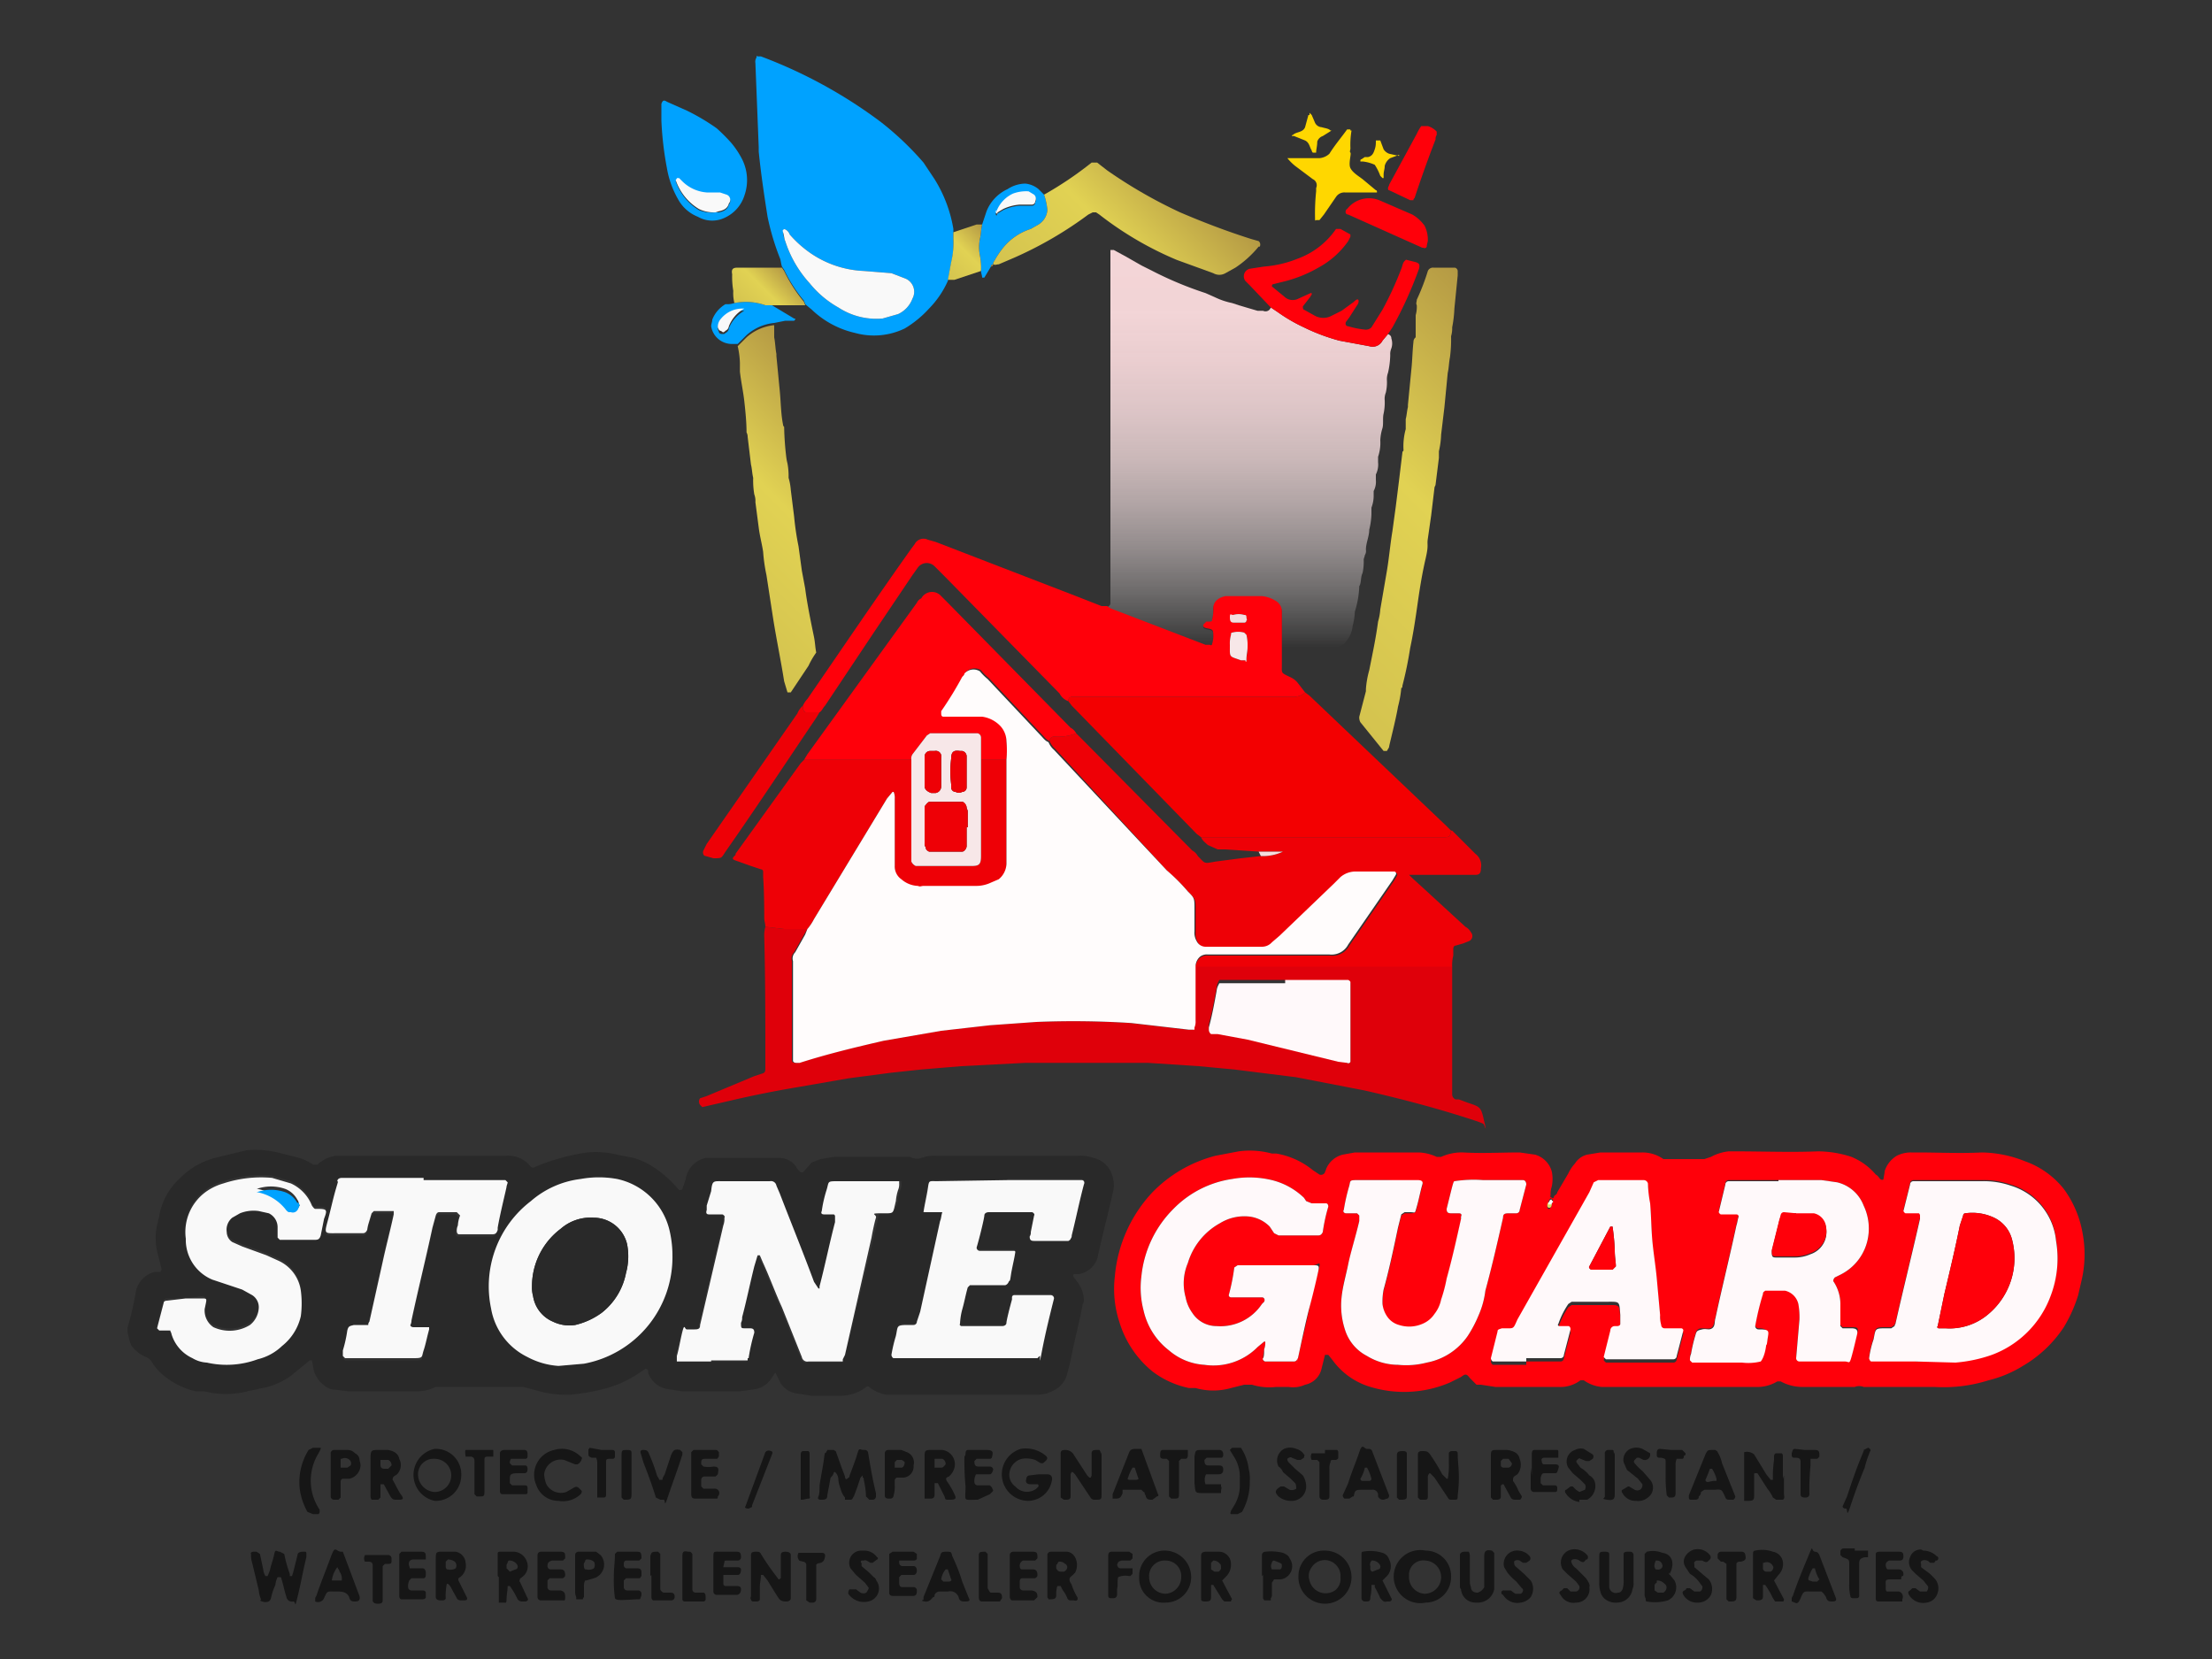 <svg xmlns="http://www.w3.org/2000/svg" xmlns:xlink="http://www.w3.org/1999/xlink" viewBox="0 0 200 150"><rect x="0" y="0" width="200" height="150" fill="#333333" stroke="none"/><defs><style>.a{fill:#292929;}.b{fill:#ff000a;}.c{fill:#df000a;}.d{fill:url(#a);}.e{fill:#f30001;}.f{fill:#00a2ff;}.g{fill:#ee0006;}.h{fill:gold;}.i{fill:#161616;}.j{fill:url(#b);}.k{fill:url(#c);}.l{fill:url(#d);}.m{fill:url(#e);}.n{fill:url(#f);}.o{fill:#f5dcde;}.p{fill:#a58946;}.q{fill:#f9f9f9;}.r{fill:#fff9fa;}.s{fill:#e1d660;}.t{fill:#fff;}.u{fill:#fffcfc;}.v{fill:#f7e7e8;}</style><linearGradient id="a" x1="112.99" y1="58.54" x2="112.99" y2="22.49" gradientUnits="userSpaceOnUse"><stop offset="0" stop-color="#fff" stop-opacity="0"/><stop offset="0.03" stop-color="#fefcfc" stop-opacity="0.07"/><stop offset="0.14" stop-color="#fcf3f3" stop-opacity="0.29"/><stop offset="0.25" stop-color="#faebec" stop-opacity="0.48"/><stop offset="0.36" stop-color="#f8e4e5" stop-opacity="0.64"/><stop offset="0.47" stop-color="#f7dfe0" stop-opacity="0.77"/><stop offset="0.59" stop-color="#f5dadc" stop-opacity="0.87"/><stop offset="0.71" stop-color="#f5d7d9" stop-opacity="0.94"/><stop offset="0.84" stop-color="#f4d6d8" stop-opacity="0.99"/><stop offset="1" stop-color="#f4d5d7"/></linearGradient><linearGradient id="b" x1="94.94" y1="29.06" x2="107.99" y2="16.02" gradientUnits="userSpaceOnUse"><stop offset="0" stop-color="#d4c34f"/><stop offset="0.52" stop-color="#e1d253"/><stop offset="1" stop-color="#b59a44"/></linearGradient><linearGradient id="c" x1="62.33" y1="53.82" x2="78.34" y2="37.81" xlink:href="#b"/><linearGradient id="d" x1="115.33" y1="58.13" x2="140.41" y2="33.04" xlink:href="#b"/><linearGradient id="e" x1="67.23" y1="28.21" x2="71.04" y2="24.4" xlink:href="#b"/><linearGradient id="f" x1="85.31" y1="24.98" x2="89.38" y2="20.91" xlink:href="#b"/></defs><title>stone guard</title><path class="a" d="M70.1,124.1l-.4.6a2.2,2.2,0,0,1-1.4.9l-1.4.2H61.7l-1.3-.2a2.2,2.2,0,0,1-1.8-1.5v-.2c-.1-.1-.2-.2-.3-.1l-.6.4a10.2,10.2,0,0,1-2.8,1.3,19.1,19.1,0,0,1-3.3.6,9.7,9.7,0,0,1-2.4-.2l-1.9-.5H39.4a3.9,3.9,0,0,1-1.8.4H31.5l-1.6-.2a2.6,2.6,0,0,1-1.5-1.6c-.1-.3-.1-.6-.2-1H28l-1.7,1.4a6.8,6.8,0,0,1-2.1,1l-2.3.5a7.8,7.8,0,0,1-3.4-.1h-.8a7.1,7.1,0,0,1-3.1-1.6,4.8,4.8,0,0,1-.9-1.1,1,1,0,0,0-.5-.4,3.2,3.2,0,0,1-1.3-1,3.8,3.8,0,0,1-.3-1,1.4,1.4,0,0,1,0-.9,28.2,28.2,0,0,0,.7-3.1,2.3,2.3,0,0,1,1.7-1.7h.5a.4.4,0,0,0,.1-.3l-.3-1.2a5.4,5.4,0,0,1,0-3.1c0-.2.1-.3.1-.5a6,6,0,0,1,1.8-3.3,7,7,0,0,1,3.2-1.9l2.9-.7a8.6,8.6,0,0,1,2.8.2l1.6.4a4.6,4.6,0,0,1,1.6.7h.4a3,3,0,0,1,1.7-.8H45.7a2.6,2.6,0,0,1,2.3,1,.3.3,0,0,0,.4,0,19.3,19.3,0,0,1,4.7-1.3,8.2,8.2,0,0,1,2.7.2l1.5.3a6.6,6.6,0,0,1,1.9.9,10.5,10.5,0,0,1,2.2,2c.1,0,.3,0,.3-.1h0l.3-.9a2.3,2.3,0,0,1,1.8-1.9h6.8a1.8,1.8,0,0,1,1.5,1l.3.3h.2l.8-.9.8-.3,1.2-.2h6.9a1.2,1.2,0,0,0,1,.1,3.4,3.4,0,0,1,1.4-.2H97.4a3.9,3.9,0,0,1,1.5.2,2.3,2.3,0,0,1,1.7,1.7,2.6,2.6,0,0,1,0,1.5c-.4,1.8-.9,3.7-1.3,5.5a2.1,2.1,0,0,1-1.8,1.8h-.4a.2.2,0,0,0,0,.3l.3.4a2.8,2.8,0,0,1,.6,1.6.6.6,0,0,1-.1.4c-.3,1.6-.7,3.1-1,4.6s-.3,1.2-.4,1.7a2.3,2.3,0,0,1-1.4,1.6,2.8,2.8,0,0,1-1.3.3H80.1a3.5,3.5,0,0,1-1.4-.6c-.2-.2-.3-.2-.5,0a3.9,3.9,0,0,1-2.3.7H73.4l-1.3-.2a2.1,2.1,0,0,1-1.5-.9Zm-5.8-1h3.2v-.2c.1,0,.1,0,.1-.1a17.4,17.4,0,0,1,.5-2.2c0-.3-.1-.4-.4-.4h-.4c-.4,0-.4,0-.4-.5a.9.9,0,0,0,.1-.5c.4-1.5.7-3,1.1-4.6l.3-1h.2l.3.7c.6,1.3,1.1,2.7,1.7,4l1.8,4.5a.5.5,0,0,0,.6.4h3.2v-.2l.2-.4L79,111.9c.1-.6.3-1.2.4-1.8s.2-.4.5-.4,1,.1,1.3-1.1a4.4,4.4,0,0,1,.2-1,1.3,1.3,0,0,0,.1-.6v-.2H75.9c-1.1,0-.8,0-1.1.9a11.6,11.6,0,0,0-.4,1.8c-.1.2,0,.3.2.3h.9c.1.1.1.1.1.2v.5c-.5,1.9-.9,3.9-1.4,5.8v.2H74l-.4-.6c-1-2.7-2.1-5.4-3.1-8l-.3-.7a.5.5,0,0,0-.6-.4H65.4c-.9,0-1-.1-1.1.9l-.4,1.3v.4c-.1.3,0,.4.2.4h1.1c.1,0,.3.2.2.3a1.7,1.7,0,0,1-.1.7l-2.1,9c0,.3-.1.4-.5.4H62c-.2,0-.4.1-.4.2s-.3,1.5-.5,2.2v.5h3.1Zm-3.5-9.6a9.9,9.9,0,0,0-.3-2.4,6.2,6.2,0,0,0-4.7-4.5,9.2,9.2,0,0,0-3.3,0,8.4,8.4,0,0,0-4.5,2,9.7,9.7,0,0,0-3.6,9.7,6,6,0,0,0,3.3,4.4,6.9,6.9,0,0,0,2.8.8l2.3-.2a9.8,9.8,0,0,0,8-9.8Zm30.3-6.8H84.7c-.7,0-.6.1-.8.6s-.3,1.5-.4,2.2h1.7c-.1.3-.1.6-.2.8l-1.8,8.2-.3.9a.3.3,0,0,1-.3.3h-.5c-1.1,0-.9.1-1.1,1a13.6,13.6,0,0,0-.4,1.7c0,.1.1.3.2.3h13l.2-.2c.1-.1.1-.3.2-.4s.7-3.2,1.1-4.8h0a.3.3,0,0,0-.3-.3H91.7a.2.2,0,0,0-.2.2v.2c-.2.7-.3,1.4-.5,2.1s-.2.3-.4.3H86.9s-.2-.1-.1-.2a5.9,5.9,0,0,1,.2-1.3c.2-.7.3-1.3.5-2l.2-.2h3.2a.5.5,0,0,0,.3-.3c.1-.2.1-.4.2-.6s.3-1.4.4-2.1a.1.1,0,0,0-.1-.1H88.6a.3.3,0,0,1-.3-.3c.3-1,.5-1.9.7-2.9s.2-.3.4-.3h3.9c.1,0,.3.2.2.3l-.3,1.5a.6.6,0,0,1-.1.4c0,.3.1.4.4.4h3.1s.2-.1.2-.2a.4.4,0,0,0,.1-.3c.4-1.6.7-3.1,1.1-4.6h0c.1-.2,0-.4-.2-.4H91.1ZM16.8,117.4H15.1c-.2,0-.3.1-.3.2l-.6,2.3.2.2h1c0,.1.1.2.1.3a3.5,3.5,0,0,0,1.9,2.2,2.8,2.8,0,0,0,1.3.4,8.1,8.1,0,0,0,4.6-.3,4.8,4.8,0,0,0,2.2-1.2,4.8,4.8,0,0,0,1.7-2.7,8.9,8.9,0,0,0,0-2.3,3.5,3.5,0,0,0-2-2.7l-1.1-.5-2.2-.8-.9-.4a1.1,1.1,0,0,1-.5-.9,1.4,1.4,0,0,1,.5-1.3l.7-.4a3.3,3.3,0,0,1,1.7-.2l.9.2a1.4,1.4,0,0,1,.8,1.3v.9l.2.2h3.2c.3,0,.4-.1.5-.4l.3-1.5c.3-.8.3-.9-.6-.9h-.2q-.2,0-.3-.3a3.7,3.7,0,0,0-1.9-2l-1.7-.5a10.9,10.9,0,0,0-4.4.5,5.1,5.1,0,0,0-1.5.7,4.5,4.5,0,0,0-1.9,4.3,3.9,3.9,0,0,0,2.4,3.7l.9.3,1.8.6.9.5a1.3,1.3,0,0,1,.6,1.1,2.1,2.1,0,0,1-.8,1.6,3.5,3.5,0,0,1-3.3.2,1.8,1.8,0,0,1-.8-1.5c0-.2.1-.4.1-.6s.1-.5-.4-.5Zm21.5-10.7H30.9c-.2,0-.3.1-.4.3s-.1.4-.1.6-.5,2-.8,3.1-.2,1,.9,1h2.3c.2,0,.3-.1.4-.3a4.3,4.3,0,0,1,.1-.5l.3-1,.2-.2h1.7v.3c-.3,1.4-.7,2.9-1,4.3l-1.2,5.4a.4.4,0,0,0-.1.3H32c-.4.1-.5.1-.6.5a11.6,11.6,0,0,1-.4,1.8v.5l.2.2h6.2c.9,0,.7,0,.9-.7s.3-1.2.5-1.9v-.2H37.4c-.2,0-.3-.1-.3-.2a.8.8,0,0,0,.1-.4c.6-2.8,1.3-5.6,1.9-8.4l.3-1.1q.1-.3.3-.3h1.5l.3.3a2.9,2.9,0,0,0-.2.9,1.1,1.1,0,0,0-.1.5c0,.2.1.3.2.3h3c.3,0,.4-.1.5-.4v-.2c.2-1.2.5-2.5.8-3.7s.1-.3.1-.4l-.2-.2H38.3Z"/><path class="b" d="M143.2,124.8h-.3a3,3,0,0,1-2,.6h-5.7l-1.3-.2h-.4l-.6-.6c-.3-.4-.4-.4-.8-.1l-1,.5a10.5,10.5,0,0,1-7.5.3,6.5,6.5,0,0,1-3.1-2.3l-.4-.5h-.3l-.3,1.2a1.9,1.9,0,0,1-1.5,1.5,2.6,2.6,0,0,1-1.5.2h-1.1a5.3,5.3,0,0,1-2.2-.2h-.7l-1.2.3a5.8,5.8,0,0,1-3.2,0h-.6a8.2,8.2,0,0,1-3.3-1.5,9.2,9.2,0,0,1-3-4.5,9.6,9.6,0,0,1-.4-4.1,12.7,12.7,0,0,1,3.4-7.6,12.2,12.2,0,0,1,5.7-3.3l2.1-.4a7.6,7.6,0,0,1,3,.2h.4a7.1,7.1,0,0,1,3.3,1.5l.6.4a.4.4,0,0,0,.5-.2c0-.1.1-.2.1-.3a2.2,2.2,0,0,1,1.5-1.3l1.1-.2h5.8a4.2,4.2,0,0,1,1.6.4h.4a4.5,4.5,0,0,1,2-.4c1.7.1,3.4,0,5.1,0l1.4.2a2.2,2.2,0,0,1,1.5,1.5,3.3,3.3,0,0,1,0,1.4,2.2,2.2,0,0,0-.1.8c-.1.1,0,.1.1.2s.2,0,.2-.1.3-.2.3-.4l1-1.7a3.5,3.5,0,0,1,.6-.9,1.8,1.8,0,0,1,1.1-.8l1.2-.2h3.8a3.3,3.3,0,0,1,1.9.6h3.7l.6-.2a4.3,4.3,0,0,1,1.6-.5h.5c2.6,0,5.1.1,7.6,0a9.9,9.9,0,0,1,3,.5,5.7,5.7,0,0,1,2.2,1.6c.2.1.3.3.4.4s.3.1.3,0,.1-.5.1-.7a2.5,2.5,0,0,1,1.1-1.4,2.8,2.8,0,0,1,1.3-.3h.6c1.9,0,3.8.1,5.8,0a10.9,10.9,0,0,1,3.9.8,7.8,7.8,0,0,1,3.5,2.5,9.5,9.5,0,0,1,1.7,4,10.4,10.4,0,0,1-.1,4.3l-.3,1.3a12.8,12.8,0,0,1-1.3,2.9,11.2,11.2,0,0,1-3.7,3.5,10.7,10.7,0,0,1-3.1,1.3,13.5,13.5,0,0,1-4.9.6h-6.4a1.1,1.1,0,0,0-.8,0h-4.6a4.1,4.1,0,0,1-2.1-.5h-.3a3.5,3.5,0,0,1-2,.5H144.8A3.3,3.3,0,0,1,143.2,124.8Zm-2.9-15.9c0-.1.1-.2.1-.3s0-.1-.1-.2-.2,0-.2.1a.4.4,0,0,0-.1.3.4.4,0,0,0-.1.3c0,.1,0,.1.1.2h.1C140.2,109.2,140.3,109.1,140.3,108.9Zm-24.8,5.5h-3.6l-.3.2a18.4,18.4,0,0,1-.5,2.5.2.2,0,0,0,.2.2h2.8c.2,0,.3.2.2.4l-.2.2a4.5,4.5,0,0,1-4.1,2,2.6,2.6,0,0,1-2.2-1.2,3.5,3.5,0,0,1-.6-1.4,4.7,4.7,0,0,1,.2-3.1,6.1,6.1,0,0,1,2.9-3.6,4.2,4.2,0,0,1,2.7-.6,3.1,3.1,0,0,1,1.8.9l.4.6.4.2h3.6c.2,0,.3-.1.4-.3a15.5,15.5,0,0,1,.5-2.3c0-.2-.1-.3-.2-.3h-1.3l-.5-.2-.2-.3a6.4,6.4,0,0,0-2.9-1.6,8.7,8.7,0,0,0-3.6-.1,9.3,9.3,0,0,0-5.3,2.7,10,10,0,0,0-2.9,6.1,8.1,8.1,0,0,0,.2,3.1,6.3,6.3,0,0,0,2.3,3.6,5.4,5.4,0,0,0,3.2,1.3,5.6,5.6,0,0,0,4.8-1.6l.6-.5h.1a1.7,1.7,0,0,1-.1.7c0,.2-.1.5-.1.8s.1.3.2.3H117a.3.3,0,0,0,.3-.3c.1,0,.1-.1.1-.2s.7-2.9,1-4.4.5-2.2.8-3.3,0-.5-.5-.5h-3.2Zm45.3-7.7h-4.5a.3.3,0,0,0-.3.3l-.6,2.5s.1.2.2.2H157a.2.2,0,0,1,.2.2c-.1.3-.1.5-.2.8-.6,2.8-1.3,5.6-1.9,8.4-.1.3-.1.7-.3.9s-.6.1-.9.1-.5.1-.6.5a13.6,13.6,0,0,0-.4,1.7,1.3,1.3,0,0,0-.1.6l.2.2h4.5a4.7,4.7,0,0,0,1.7-.1c.4-.5.3-1,.5-1.6s.1-.2.1-.3.3-1-.7-1H159a.3.3,0,0,1-.3-.3,24.6,24.6,0,0,1,.7-2.9c0-.2.1-.2.2-.3h1.8a1.6,1.6,0,0,1,1.2,1.2,6.6,6.6,0,0,1,.1,1.4l-.3,3.5a.3.3,0,0,0,.3.3h4.1c.4,0,.5-.1.6-.4s.3-1.4.5-2,0-.6-.5-.6h-.8l-.2-.2V118a3.7,3.7,0,0,0-.6-2.1c-.1-.1,0-.3.1-.4l.6-.3a4.6,4.6,0,0,0,2.4-3.3,4.8,4.8,0,0,0-.4-2.9,3.4,3.4,0,0,0-2.4-2.1l-1.4-.2Zm12.4,16.4h3.6a13,13,0,0,0,3.3-.7,9,9,0,0,0,5.3-5.3,9.5,9.5,0,0,0,.5-5,5.8,5.8,0,0,0-4.1-5,7.5,7.5,0,0,0-2.6-.4H173a.3.3,0,0,0-.3.3l-.6,2.4h0s.1.2.2.2h1.2a.3.3,0,0,1,.1.2v.3c-.7,3.1-1.5,6.3-2.2,9.4,0,.1-.1.2-.1.3l-.3.2h-.4c-1.1,0-1,0-1.2,1a8.5,8.5,0,0,0-.4,1.7c0,.1.1.3.2.3h4Zm-47.8-16.4h-2.8c-.6,0-.5.1-.6.5a17.4,17.4,0,0,0-.5,2.2c-.1.1,0,.3.2.3h1l.2.2v.5c-.3,1.3-.7,2.6-1,3.9s-.5,2-.6,3a7,7,0,0,0,.3,2.9,4,4,0,0,0,2,2.4,5.4,5.4,0,0,0,2.8.8,7.4,7.4,0,0,0,2.6-.2,5.8,5.8,0,0,0,3.7-2.4,11.4,11.4,0,0,0,1-1.9,7.9,7.9,0,0,0,.6-2.2c.6-2.2,1.1-4.4,1.6-6.6,0-.3.1-.4.5-.4h.7a.3.3,0,0,0,.3-.3l.6-2.3c0-.2-.1-.4-.3-.4h-3.6a11.3,11.3,0,0,0-2.6.1c-.1,0-.2.5-.7,2.5,0,.3.1.4.4.4h.7c.2,0,.3.1.2.3v.3c-.4,1.8-.8,3.6-1.3,5.4a13.3,13.3,0,0,1-.5,1.9,3.1,3.1,0,0,1-.6,1.3,2.4,2.4,0,0,1-1.1.9,3,3,0,0,1-2.1.1,1.9,1.9,0,0,1-1.1-.8,2.5,2.5,0,0,1-.4-1.1,5.7,5.7,0,0,1,.1-1.3c.5-1.8.9-3.7,1.3-5.6l.3-1.2.3-.2h.5c.5,0,.5-.1.6-.5s.3-1.3.5-2h0c.1-.3-.1-.4-.4-.4ZM138,123.1h3.1a.3.3,0,0,0,.3-.3l.6-2.3c0-.2-.1-.3-.2-.3H141c-.1,0-.2-.1-.1-.2a7.6,7.6,0,0,1,.9-1.8l.3-.2h3.1c1.3,0,1.2-.1,1.3,1.2v.8c0,.1-.1.2-.3.2H146a.4.4,0,0,0-.4.4l-.6,2.4.2.2h6.1a.3.3,0,0,0,.3-.3l.6-2.3h0a.2.2,0,0,0-.2-.2h-1.5a.3.3,0,0,1-.3-.3,2.8,2.8,0,0,1-.1-.9l-.3-3.3c-.1-1.1-.3-2.3-.4-3.4s-.1-2.2-.2-3.4a11,11,0,0,1-.2-1.8.4.4,0,0,0-.4-.3h-4.1l-.4.2-.4.9-6.5,11.5c-.4.9-.3.8-1.2.8h-.2c-.3.1-.4.1-.4.3l-.6,2.4c0,.1.1.3.2.3h3Z"/><path class="c" d="M131.3,87.4V98.9a.5.5,0,0,0,.3.5h.3l.8.3c1.2.4,1.2.4,1.5,1.7s0,.2-.1.2l-.5-.2c-3.3-1.1-6.7-2-10.2-2.8l-6.2-1.2-5.6-.7-3.2-.3-4.6-.3H92.7l-5.8.3-3.6.3-2.8.3-3.8.5-4.6.8q-3,.5-6,1.2l-2.6.6-.2-.2a.5.5,0,0,1,0-.6l.6-.2,4.3-1.8.6-.2c.4-.1.4-.2.4-.6V96c0-3.8,0-7.5-.1-11.3a2.8,2.8,0,0,1,.1-.9l1.7.2H73l-.3.5-.9,1.6a.8.8,0,0,0-.2.8v9c0,.1.1.2.3.2h.3c2.5-.8,5-1.4,7.6-2l5.2-.9,4.4-.5,4.2-.3a81.9,81.9,0,0,1,8.6.1l5.2.6h.5v-.2a1.3,1.3,0,0,0,.1-.6v-5h23.2Zm-15.1,1.2h-5.9a.1.1,0,0,0-.1.1,1.4,1.4,0,0,0-.2.6c-.2,1.1-.4,2.2-.7,3.3V93a.5.5,0,0,0,.2.4h.6l2.7.5,8.2,2,.8.2a.2.2,0,0,0,.3-.1V88.9c0-.1-.2-.2-.2-.2h-5.7Z"/><path class="d" d="M125.8,30.6c0-.2-.1-.3-.3-.4l-.5.6a1,1,0,0,1-1.2.5l-2.7-.5a17.5,17.5,0,0,1-3.2-1.2,14.9,14.9,0,0,1-2.4-1.4l-.6-.4a.5.5,0,0,1-.7.3h-.5l-1.7-.5-.6-.2a6.6,6.6,0,0,1-1.5-.5l-.9-.4a32.6,32.6,0,0,1-4.8-2l-1-.5-1.4-.8-1.1-.6h-.3V54.5c0,.2-.1.3-.3.4l.3.2,8.6,3.3h.4c.1.1.2,0,.2-.1a2.2,2.2,0,0,0,.1-.8c0-.5-.1-.5-.6-.6s-.3-.4-.1-.5a.1.1,0,0,1,.1-.1h.3c.2,0,.2-.1.2-.2a3.4,3.4,0,0,0,.1-1c0-.7.6-1,1.1-1.1h3.3a2.8,2.8,0,0,1,1.2.4,1.1,1.1,0,0,1,.6,1v3.1h4.9a1.1,1.1,0,0,0,.9-.5,2.5,2.5,0,0,0,.6-1.4,5.9,5.9,0,0,0,.2-1.3,8.5,8.5,0,0,0,.4-2.3c.2-.3.1-.8.3-1.2a4.9,4.9,0,0,0,.1-1.2c0-.1.1-.3.1-.4a.7.7,0,0,0,.1-.5c0-.6.3-1.2.3-1.8a6.8,6.8,0,0,0,.2-1.4v-.6a3,3,0,0,0,.2-1v-.5a1.8,1.8,0,0,0,.2-1v-.5a2,2,0,0,0,.2-1.1v-.5a3.9,3.9,0,0,0,.2-1.5,4.3,4.3,0,0,1,.2-1.1c.1-.4,0-.9.1-1.3a4.9,4.9,0,0,0,.1-1.2,1.5,1.5,0,0,1,.1-.7,4.1,4.1,0,0,0,.1-1.1,1.7,1.7,0,0,1,.1-.7,7.8,7.8,0,0,0,.2-1.6,1.3,1.3,0,0,1,.1-.6A1.4,1.4,0,0,0,125.8,30.6Z"/><path class="e" d="M118,62.6l.4.3,12.4,11.8.4.4c-.1.5-.1.6-.6.6h-22l-.4-.3L96.9,63.8l-.3-.4c0-.3.1-.4.4-.4h19.9A1.5,1.5,0,0,0,118,62.6Z"/><path class="f" d="M85.7,25.4A8.5,8.5,0,0,1,84,27.9a9.6,9.6,0,0,1-2.2,1.8,6.4,6.4,0,0,1-4.5.4A8.3,8.3,0,0,1,73.4,28l-.6-.5c0-.1-.1-.2-.1-.3a13.4,13.4,0,0,1-1.8-2.8l-.2-.3c-.1-.3-.1-.6-.2-.8a22.6,22.6,0,0,1-1.1-3.7c-.3-1.9-.6-3.9-.8-5.9v-.4l-.3-7.6a.7.7,0,0,1,.1-.5c0-.1,0-.2.1-.1h.3A43.5,43.5,0,0,1,79.6,11a27.2,27.2,0,0,1,3.9,3.7l1,1.5a12.3,12.3,0,0,1,1.7,4.5v1a7.5,7.5,0,0,1-.2,2.1ZM70.9,20.7h0c0,.1-.1.2-.1.3s.1.6.2.8a10.3,10.3,0,0,0,2.2,3.8,9,9,0,0,0,2.6,2.2,6.3,6.3,0,0,0,4,1l1.4-.4A2.5,2.5,0,0,0,82.5,27a1.3,1.3,0,0,0-.6-1.8l-1.3-.5-2.5-.2a9.2,9.2,0,0,1-4.8-1.6,10.1,10.1,0,0,1-1.9-1.7A.8.8,0,0,0,70.9,20.7Z"/><path class="g" d="M108.6,75.7h22c.5,0,.5-.1.6-.6h.1l2.1,2.1a1.3,1.3,0,0,1,.5,1.3c0,.4-.1.6-.5.6h-6l.3.3,1.1,1,3.7,3.4a1.2,1.2,0,0,1,.5.5.5.5,0,0,1-.2.8l-.5.2-.7.2c-.1,0-.2.1-.2.3v.6a3.4,3.4,0,0,0-.1,1H108.1a1.2,1.2,0,0,1,.4-.8,1,1,0,0,1,.7-.2h11.1a1.7,1.7,0,0,0,1.7-.9l4-5.8.3-.5a.2.2,0,0,0-.1-.3h-3.6a2.1,2.1,0,0,0-1.3.5l-.6.6-4.9,4.7-.7.6a1.2,1.2,0,0,1-.9.4h-5.1a.9.9,0,0,1-.8-.5,1.5,1.5,0,0,1-.2-.9v-2c0-1,0-1-.6-1.6a17,17,0,0,0-1.9-1.9L95.4,67.7a1.8,1.8,0,0,1-.5-.7.4.4,0,0,1,.4-.4,4.4,4.4,0,0,0,2-.3l.7.7,9.8,9.9a1.2,1.2,0,0,1,.5.5c.7.7.5.7,1.6.5l2.3-.3,1.8-.2a4.2,4.2,0,0,0,2-.4h-2.2l-3-.2h-.7l-.9-.4C109,76.2,108.7,76,108.6,75.7Z"/><path class="b" d="M118,62.6a1.5,1.5,0,0,1-1.1.4H97c-.3,0-.4.1-.4.4a1.4,1.4,0,0,1-.8-.7L85.4,52.1l-.6-.6-.3-.3a1,1,0,0,0-1.5.1l-.5.7L79,57.2l-4.4,6.6c-.2.2-.3.5-.5.6H72.9c-.2,0-.2-.1-.3-.3v-.3a2.1,2.1,0,0,1,.4-.6c3.1-4.5,6.2-9.1,9.4-13.6l.3-.4a.9.9,0,0,1,1.2-.4l.7.2,12.7,4.9,2.3.9h.5l.3.2,8.6,3.3h.4c.1.1.2,0,.2-.1a2.2,2.2,0,0,0,.1-.8c0-.5-.1-.5-.6-.6s-.3-.4-.1-.5a.1.1,0,0,1,.1-.1h.3c.2,0,.2-.1.2-.2a3.4,3.4,0,0,0,.1-1c0-.7.6-1,1.1-1.1h3.3a2.8,2.8,0,0,1,1.2.4,1.1,1.1,0,0,1,.6,1v4.8c0,.8-.1.7.7,1.1a1.8,1.8,0,0,1,.7.5Zm-5.2-4.1h0a4.1,4.1,0,0,0-.1-1.1h0l-.2-.2a2,2,0,0,0-1.1,0c-.1,0-.1.1-.1.2a2.8,2.8,0,0,0-.1.9c0,1.2-.1,1,1,1.4h.4c0,.1.1,0,.1-.1S112.8,58.9,112.8,58.5Zm-.6-2.2h.3a.2.2,0,0,0,.2-.2c.1-.1,0-.2,0-.3s-.1-.2-.2-.2a1.7,1.7,0,0,0-1,0c-.2,0-.3.1-.3.2s.1.5.4.5Z"/><path class="g" d="M73,84H70.9l-1.7-.2c0-.3-.1-.5-.1-.8s0-2.4-.1-3.7v-.5a.2.2,0,0,0-.2-.2l-.9-.3-1.4-.5c-.3-.1-.3-.2-.1-.4s.1-.1.1-.2L72.4,69l.3-.3h9.7v9.2a.8.8,0,0,0,.4.4h5c.7,0,.9-.1.9-.9V68.7H91v9.5a1.9,1.9,0,0,1-.7,1.4l-.7.3a3.1,3.1,0,0,1-1.3.3H83.5c-.2,0-.3.1-.5,0a2.4,2.4,0,0,1-1.5-.6,1.4,1.4,0,0,1-.6-1.2V72.2a1.3,1.3,0,0,0-.1-.6h-.1l-.5.6L73.6,83.1A4.7,4.7,0,0,1,73,84Z"/><path class="b" d="M91,68.7H88.7v-2a.4.4,0,0,0-.3-.4H84.1l-.3.2-1.3,1.7a.7.7,0,0,0-.1.5H72.7l.3-.5,9.9-13.7a.8.8,0,0,1,.4-.4,1.1,1.1,0,0,1,1.8-.2l.5.5L96.8,65.8a1.2,1.2,0,0,1,.5.5,4.4,4.4,0,0,1-2,.3.4.4,0,0,0-.4.4c-.3-.1-.5-.4-.7-.6l-4.8-5.1a4.6,4.6,0,0,1-.7-.7,1.1,1.1,0,0,0-1.4.2c0,.1-.1.2-.2.3a32.1,32.1,0,0,1-1.9,3.1v.2c0,.1,0,.3.2.3h3.5a2.8,2.8,0,0,1,1.7.9A2.1,2.1,0,0,1,91,67,9.7,9.7,0,0,1,91,68.7Z"/><path class="b" d="M125.5,30.2l-.5.6a1,1,0,0,1-1.2.5l-2.7-.5a17.5,17.5,0,0,1-3.2-1.2,14.9,14.9,0,0,1-2.4-1.4l-.6-.4-1.9-2-.4-.4a.7.7,0,0,1,.4-1.1l1.3-.2a10.1,10.1,0,0,0,3-.7,7.2,7.2,0,0,0,3.5-2.7h.4l.9.5v.2l-.2.4a7.8,7.8,0,0,1-2.7,2.4,12,12,0,0,1-3.3,1.3l-.8.2c-.1,0-.1.2-.1.2l1.1.9a1.1,1.1,0,0,0,1.3.2l1.1-.5c.1,0,.1,0,.1.1s-.1.1-.1.2l-.7.9c0,.1,0,.3.1.3l.9.5a1.6,1.6,0,0,0,1.5.1l1-.5,1.1-.8c.1-.1.3-.3.4-.2s0,.4-.1.5l-.7,1.1-.3.4c-.1.2,0,.4.2.4a8,8,0,0,0,1.5.3.7.7,0,0,0,.6-.2L125,28a30.4,30.4,0,0,0,1.7-3.7c.1-.2.1-.5.3-.7s.1-.1.2-.1l.8.2c.3.1.4.2.3.6a35.9,35.9,0,0,1-2.4,5.3Z"/><path class="f" d="M59.8,10.9V9.4c.1-.3.2-.4.5-.2l1.8.8a19.1,19.1,0,0,1,2.7,1.6,15.9,15.9,0,0,1,1.3,1.3,7.8,7.8,0,0,1,1,1.5,4.2,4.2,0,0,1,.2,3.3,3.3,3.3,0,0,1-1.8,2,2.6,2.6,0,0,1-2.4-.1A3.5,3.5,0,0,1,61.3,18a8.5,8.5,0,0,1-1-2.8A29.8,29.8,0,0,1,59.8,10.9Zm4.9,8.3H65c.5-.1.8-.3.9-.7a.5.5,0,0,0-.2-.8l-.6-.2H63.9a3.5,3.5,0,0,1-2.2-1l-.3-.3h-.2c0,.1-.1.1-.1.2a4.9,4.9,0,0,0,2.1,2.6A3.1,3.1,0,0,0,64.7,19.2Z"/><path class="g" d="M72.6,63.8v.3c.1.2.1.3.3.3h1.2l-.3.5c-2.7,4-5.4,8.1-8.2,12.1-.4.6-.3.6-1.1.6l-.7-.2c-.2,0-.3-.3-.2-.5l.3-.6L65.5,74l6.6-9.5A1.8,1.8,0,0,1,72.6,63.8Z"/><path class="f" d="M94.4,17.6a5.8,5.8,0,0,1,.3,1.4,1.7,1.7,0,0,1-.8,1.3l-.7.4a5.3,5.3,0,0,0-2.5,1.7,8.3,8.3,0,0,0-.8,1.2.4.4,0,0,0-.1.3h0a.2.2,0,0,0-.2.2l-.6,1h-.2c0-.2-.1-.4-.1-.6a6.1,6.1,0,0,0-.1-1.4,3.8,3.8,0,0,1,0-1.5c.1-.4.1-.9.2-1.3l.4-1.2a3.7,3.7,0,0,1,1.9-2,3,3,0,0,1,1.6-.5,2.2,2.2,0,0,1,1.2.5Zm-4.2,1.7.5-.3a4.2,4.2,0,0,1,1.5-.4h1.1a.3.3,0,0,0,.3-.3.5.5,0,0,0-.1-.6l-.5-.3a3.4,3.4,0,0,0-1.4.2,2.9,2.9,0,0,0-1.5,1.6.2.2,0,0,0,0,.3Z"/><path class="h" d="M122.1,13.4c0,.2-.1.3,0,.4s-.2,1,0,1.4.7.7,1.1,1l1.2,1c.1,0,.1.1.1.2h-2.9a.9.9,0,0,0-.8.4l-1.1,1.6-.4.5H119c-.1.1-.1,0-.1-.2a19.3,19.3,0,0,1,.1-2.4v-.3a.6.6,0,0,0-.3-.8l-1.6-1.2a4.6,4.6,0,0,1-.7-.7h2.9a1.5,1.5,0,0,0,.9-.4c.5-.8,1.1-1.5,1.6-2.2h.2c.1,0,.1,0,.1.1h.1A7.6,7.6,0,0,0,122.1,13.4Z"/><path class="b" d="M129.1,21.7c0,.2-.1.4-.1.6a.2.2,0,0,1-.3.1h-.1l-6.7-3c-.2,0-.3-.2-.2-.4s.1,0,.1-.1a2.5,2.5,0,0,1,2.9-.8l3,1.3a3.6,3.6,0,0,1,1.1,1A2.8,2.8,0,0,1,129.1,21.7Z"/><path class="i" d="M75.1,133.6l-.3,1.6c0,.3-.1.4-.5.4h-.1c-.2,0-.3-.1-.2-.3s.1-.6.1-.9.3-1.7.4-2.5.1-.4.2-.6.1-.1.1-.2h.6c.1.1.2.1.2.2l.5,1.4.3.8c0,.2.1.3.2.2s.2-.1.2-.2.5-1.3.7-2,.2-.4.6-.4h.1a.3.3,0,0,1,.3.3c.2,1.2.4,2.4.7,3.6v.3a.3.3,0,0,1-.3.3h-.3l-.3-.3a7.7,7.7,0,0,0-.2-1.5c0-.1,0-.2-.1-.2v-.2l-.2.2-.3.9-.3.8c-.1.1-.1.3-.3.3h-.5v-.2a2,2,0,0,1-.4-.8,3.1,3.1,0,0,1-.2-.8.9.9,0,0,0-.3-.7h-.1A.8.8,0,0,1,75.1,133.6Z"/><path class="i" d="M26.5,144.8a.5.5,0,0,1-.6-.4c-.2-.6-.3-1.2-.5-1.8h-.3a1.9,1.9,0,0,0-.2.7,5.6,5.6,0,0,0-.4,1.2c-.1.4-.5.4-.8.3s-.1-.1-.1-.2a2.4,2.4,0,0,1-.2-.8l-.6-2.5a2.2,2.2,0,0,1-.1-.8c-.1-.1.1-.2.2-.2h.3l.3.2.3,1.4a1.4,1.4,0,0,0,.2.6h.2l.2-.5c.1-.5.3-1,.4-1.5s.2-.2.5-.2l.4.2a12.1,12.1,0,0,0,.5,1.8v.2h.2a6.4,6.4,0,0,0,.2-.7l.3-1.2c0-.2.2-.3.5-.3h.2c.1,0,.1.1.1.2v.3c-.3,1.2-.5,2.4-.8,3.6S26.8,144.8,26.5,144.8Z"/><path class="f" d="M66.4,27.4a5.3,5.3,0,0,1,2.8.2h.6l2,1.2h.1c0,.1,0,.1-.1.2H71l-1,.2a4.4,4.4,0,0,0-2.5,1.1l-.8.8h-.5a1.9,1.9,0,0,1-1.9-1.6c0-.2.1-.4.1-.6a2.8,2.8,0,0,1,1.2-1.4A2,2,0,0,0,66.4,27.4Zm-1.5,2.2a.8.8,0,0,0,.1.4c0,.1.1.2.3.2s.2,0,.3-.1a.5.5,0,0,0,.3-.4,3.1,3.1,0,0,1,1.4-1.6h-.1a2.5,2.5,0,0,0-2,.9A1.1,1.1,0,0,0,64.9,29.6Z"/><path class="b" d="M129.1,11.4a1.8,1.8,0,0,1,.8.5v.3a.6.6,0,0,0-.1.4c-.7,1.8-1.3,3.5-1.9,5.3-.1.1-.1.1-.1.2h-.3l-1.9-.9c-.1,0-.1-.1-.1-.2s.1-.2.1-.3l2.5-4.6a4.3,4.3,0,0,1,.4-.7Z"/><path class="i" d="M93.9,133.3h.8c.3,0,.5.2.4.6a2.2,2.2,0,0,1-2.2,1.8,2.4,2.4,0,0,1-.6-4.7,2.8,2.8,0,0,1,2.1.5c.4.3.4.4-.1.8h-.2l-.5-.3a2.5,2.5,0,0,0-1.2-.1,1.5,1.5,0,0,0-1.1,1.1,1.3,1.3,0,0,0,.5,1.4,1.4,1.4,0,0,0,1.9.2l.2-.2c0-.1,0-.2-.1-.2h-.6c-.4,0-.5-.2-.4-.5a.3.3,0,0,1,.3-.3Z"/><path class="i" d="M67.9,142.5v-1.9c0-.2.1-.3.4-.3s.4,0,.5.2a21.4,21.4,0,0,0,1.3,1.9l.3.4h.1a.1.1,0,0,1,.1-.1v-2.1c0-.2.1-.3.4-.3s.5.1.5.3v3.9c0,.2-.2.3-.4.3s-.5,0-.7-.3-.7-1.1-1-1.6l-.4-.5h-.2c0,.4-.1.7-.1,1.1v1.1c0,.1-.1.2-.3.2h-.3a.2.2,0,0,1-.2-.2c-.1-.1,0-.2,0-.3v-1.8Z"/><path class="i" d="M131.9,133.3a12.1,12.1,0,0,1-.1,1.9c0,.4,0,.4-.4.4h-.1c-.2,0-.3,0-.4-.2l-1.2-1.8-.4-.4a.1.1,0,0,0-.1.1c-.1,0-.1.2-.1.3v1.7c0,.3-.1.3-.4.3h-.3l-.2-.2h0v-3.9c0-.2.1-.3.4-.3s.5,0,.7.3a17.4,17.4,0,0,1,1.1,1.8l.4.4h.1a6.2,6.2,0,0,0,.1-1.3v-1c0-.1.1-.2.3-.2h.3a.2.2,0,0,1,.2.2c0,.7.1,1.3.1,2Z"/><path class="i" d="M119.8,140.2a2.4,2.4,0,1,1-2.4,2.3A2.3,2.3,0,0,1,119.8,140.2Zm1.4,2.4a1.4,1.4,0,0,0-.4-1.1,1.4,1.4,0,0,0-2.2.2,1.3,1.3,0,0,0-.2,1.2,1.5,1.5,0,0,0,2.3.9A1.3,1.3,0,0,0,121.2,142.6Z"/><path class="i" d="M105.4,144.9a2.2,2.2,0,0,1-2.4-2.3,2.3,2.3,0,0,1,2.4-2.4,2.4,2.4,0,0,1,2.3,2.4A2.3,2.3,0,0,1,105.4,144.9Zm1.4-2.3a1.4,1.4,0,0,0-1.4-1.5,1.4,1.4,0,0,0-1.5,1.5,1.5,1.5,0,0,0,1.5,1.5A1.5,1.5,0,0,0,106.8,142.6Z"/><path class="i" d="M41.7,133.5a2.3,2.3,0,0,1-2.4,2.2,2.4,2.4,0,0,1,0-4.7A2.3,2.3,0,0,1,41.7,133.5Zm-.9-.1a1.5,1.5,0,0,0-1.5-1.5,1.4,1.4,0,0,0-1.5,1.5,1.6,1.6,0,0,0,1.5,1.5A1.5,1.5,0,0,0,40.8,133.4Z"/><path class="i" d="M131.2,142.6a2.3,2.3,0,0,1-2.3,2.3,2.4,2.4,0,1,1,0-4.7A2.3,2.3,0,0,1,131.2,142.6Zm-2.3-1.5a1.3,1.3,0,0,0-1.5,1.4,1.5,1.5,0,0,0,1.4,1.6,1.5,1.5,0,0,0,1.5-1.5A1.5,1.5,0,0,0,128.9,141.1Z"/><path class="i" d="M161.3,133.4v1.7c0,.1.1.4-.1.5h-.6l-.3-.2a3.5,3.5,0,0,0-.5-.8l-.9-1.4h-.2c-.1,0-.1,0-.1.2v1.9c0,.3-.1.4-.5.4h-.4v-4.4a1,1,0,0,1,.9.2l1.1,1.8.4.5h.2a10.9,10.9,0,0,1,.1-1.8v-.3c0-.2.1-.3.2-.3h.5a.3.3,0,0,1,.1.2v2.1Z"/><path class="i" d="M95.9,133.3v-1.9c0-.2.1-.3.4-.3a.9.9,0,0,1,.7.3l1.3,2,.2.2h.1a.4.4,0,0,0,.1-.3v-1.9c0-.2.1-.3.4-.3h.3a.3.3,0,0,1,.1.2c.1.1.1.2.1.4v3.5c0,.4-.1.4-.6.4a.4.4,0,0,1-.4-.2l-1.4-2.1-.2-.2h-.1a.4.4,0,0,0-.1.3v1.9c0,.2-.1.3-.4.3h-.2l-.3-.2v-2.1Z"/><path class="j" d="M113.8,21.8l-.7-.2c-2.2-.7-4.3-1.5-6.4-2.4a43.4,43.4,0,0,1-6.6-3.8l-.9-.7h-.5a32.3,32.3,0,0,1-4.3,2.9,5.8,5.8,0,0,1,.3,1.4,1.7,1.7,0,0,1-.8,1.3l-.7.4a5.3,5.3,0,0,0-2.5,1.7,8.3,8.3,0,0,0-.8,1.2.4.4,0,0,0-.1.3c.2.1.3,0,.5,0l1.4-.6a34.5,34.5,0,0,0,6.7-3.9l.4-.2h.3l.3.2a30.6,30.6,0,0,0,7,4.1l3.3,1.2a1.1,1.1,0,0,0,1.1,0l.9-.5a9.5,9.5,0,0,0,2.1-1.9h.1A.4.4,0,0,0,113.8,21.8Z"/><path class="k" d="M72.8,53.2l-.3-1.6-.3-2.2a25.1,25.1,0,0,1-.4-2.7l-.3-2.4a5.2,5.2,0,0,0-.2-1.1,6.2,6.2,0,0,0-.1-1.3,4.3,4.3,0,0,1-.1-.5,26.4,26.4,0,0,1-.2-2.8.3.3,0,0,1-.1-.2c-.2-1-.2-2.1-.3-3.1s-.2-2.1-.3-3.1V32c-.1-.5-.1-1-.2-1.5V29.4a4.4,4.4,0,0,0-2.5,1.1l-.8.8a7.7,7.7,0,0,1,.2,1.5v.8c.1.9.3,1.8.4,2.7s.2,1.9.2,2.8a.8.8,0,0,1,.1.4l.3,2.5c.1.4.1.8.2,1.2a7.6,7.6,0,0,0,.1,1.5,1.7,1.7,0,0,1,.1.7l.3,2.3c.1.8.3,1.5.4,2.2a15.2,15.2,0,0,0,.3,2.1l.6,3.9c.3,1.9.7,3.8,1,5.7l.3,1h.3l1.6-2.4a7.5,7.5,0,0,1,.7-1.2c-.1-.5-.1-.9-.2-1.4S73,54.8,72.8,53.2Z"/><path class="l" d="M131.5,24.2h-1.9a.5.5,0,0,0-.5.3,20,20,0,0,1-1,2.6c0,.2-.1.3,0,.5a2.8,2.8,0,0,1-.1.9v2a.5.5,0,0,0-.2.4c-.1.9-.1,1.7-.2,2.6l-.3,3.1v.2c-.1.4-.1.7-.2,1.1v.9a5.8,5.8,0,0,0-.2,1.9c0,.1-.1.1-.1.2l-.3,2.5-.3,2.4-.3,2.2c-.2,1.2-.3,2.4-.5,3.6l-.6,3.5a5.2,5.2,0,0,1-.2,1.1c-.2,1.5-.5,2.9-.8,4.4a8.6,8.6,0,0,0-.3,1.7v.2l-.6,2.3a.9.9,0,0,0,.1.5l2.1,2.6h.3c.1-.2.2-.3.2-.4s.6-2.4.8-3.6a10.1,10.1,0,0,0,.3-1.7c.1,0,.1-.1.1-.2a34,34,0,0,0,.7-3.4c.3-1.4.5-2.8.7-4.2s.4-2.6.7-3.9.1-1.2.2-1.8l.3-2.1.3-2.5c0-.1.1-.2.1-.3l.3-2.4v-.6a7.7,7.7,0,0,0,.2-1.5l.3-2.5.3-3.1c.1-.4.1-.9.2-1.4a12.1,12.1,0,0,0,.1-1.9,2.5,2.5,0,0,0,.1-.8,11.1,11.1,0,0,0,.2-1.7l.3-3v-.4C131.8,24.4,131.7,24.2,131.5,24.2Z"/><path class="m" d="M69.2,27.6h3.6c0-.1-.1-.2-.1-.3a13.4,13.4,0,0,1-1.8-2.8l-.2-.3h-4c-.4,0-.6.1-.5.6a7.6,7.6,0,0,0,.1,1.5,3.7,3.7,0,0,0,.1,1.1A5.3,5.3,0,0,1,69.2,27.6Z"/><path class="n" d="M88.8,20.3h-.5l-2.1.7v.6a7.5,7.5,0,0,1-.2,2.1l-.3,1.6h.6l2.4-.8a6.1,6.1,0,0,0-.1-1.4,3.8,3.8,0,0,1,0-1.5C88.7,21.2,88.7,20.7,88.8,20.3Z"/><path class="i" d="M39.4,142.5v-1.4c0-.9,0-.8,1-.8h.8a1.1,1.1,0,0,1,.9,1,1.3,1.3,0,0,1-.5,1.3c-.2.1-.2.2-.1.4l.7,1.4c.1.2,0,.3-.2.3h-.2c-.2,0-.4,0-.5-.2l-.6-1.1-.2-.2h-.1a5.3,5.3,0,0,0-.1,1.3c0,.1-.1.2-.3.2h-.2c-.2,0-.4-.1-.4-.3v-2Zm.9-.9a.4.4,0,0,0,.1.3h.1a.9.9,0,0,0,.7-.1.5.5,0,0,0,0-.5c-.1-.2-.5-.3-.7-.3l-.2.2Z"/><path class="i" d="M110.5,142.9l.9,1.7a.3.3,0,0,0-.1.2h-.6l-.2-.2-.8-1.3h-.2v1.1c0,.3-.1.4-.5.4s-.4-.1-.4-.3v-3.9c0-.2.2-.3.4-.3h1.3a1.1,1.1,0,0,1,1,1.1,1.5,1.5,0,0,1-.4,1.1Zm-.8-1.8-.2.2v.6l.3.2h.4c.1-.1.2-.2.2-.3s0-.4-.1-.4A.7.7,0,0,0,109.7,141.1Z"/><path class="i" d="M148.7,142.5v-2l.2-.2a2.3,2.3,0,0,1,1.4.1c.8.1,1.1.8.8,1.6s-.1.1-.1.2a.1.1,0,0,0,0,.2l.4.5a1.3,1.3,0,0,1-.6,1.8,4.1,4.1,0,0,1-1.9.1c-.1,0-.1-.1-.1-.2s-.1-.2-.1-.4v-1.7Zm.9.8v.5l.3.2h.5c.3-.2.4-.6.1-.8a.9.9,0,0,0-.7-.3v.2A.4.4,0,0,0,149.6,143.3Zm.3-2.2h-.2c-.1.3-.2.5,0,.8h.1c.3.1.6-.2.5-.4A.5.5,0,0,0,149.9,141.1Z"/><path class="i" d="M160.4,142.9l.9,1.7s0,.2-.1.2h-.7l-.2-.3a7.5,7.5,0,0,0-.7-1.2h-.2v1c0,.3-.1.4-.5.4h-.1l-.3-.2v-4c0-.1,0-.3.2-.3a2.9,2.9,0,0,1,1.6.1,1.1,1.1,0,0,1,.9.9h0a1.4,1.4,0,0,1-.4,1.2Zm-1-1.3v.2a.3.3,0,0,0,.3.3h.4c.2-.1.3-.4.2-.5a.6.6,0,0,0-.8-.3h-.1Z"/><path class="i" d="M50.5,135.7a2.1,2.1,0,0,1-2-1.4,2.3,2.3,0,0,1,1.6-3.2,2.4,2.4,0,0,1,2.3.5c.1.1.3.2.2.3a.7.7,0,0,1-.4.5H52l-1-.4a1.5,1.5,0,0,0-1.8,1.3,2.9,2.9,0,0,0,.2.9,1.5,1.5,0,0,0,1.8.7l.7-.4c.2-.1.3-.1.5.1l.2.2a.4.4,0,0,1-.1.3A2.3,2.3,0,0,1,50.5,135.7Z"/><path class="i" d="M32.1,144.8h0c-.2,0-.4,0-.5-.3s-.3-.6-1-.6h-.3c-.7,0-.7-.1-1,.6a.6.6,0,0,1-.8.3v-.2a.4.4,0,0,1,.1-.3c.4-1.2.9-2.4,1.3-3.5s.4-.6.9-.5H31l1.5,4C32.6,144.7,32.4,144.8,32.1,144.8Zm-1.6-3.1a2.6,2.6,0,0,0-.5,1.2h.9a1.1,1.1,0,0,0-.2-.8C30.7,142,30.6,141.9,30.5,141.7Z"/><path class="i" d="M125,142.9l.8,1.6c.1.1,0,.3-.2.3h-.2c-.3.1-.4-.1-.6-.3a9.3,9.3,0,0,0-.5-1v-.2H124a4.1,4.1,0,0,1-.1,1.1c0,.4-.1.4-.5.4a.3.3,0,0,1-.3-.3v-3.9c0-.1,0-.3.1-.3a3.7,3.7,0,0,1,1.8.1.9.9,0,0,1,.6.6,1.3,1.3,0,0,1-.3,1.6Zm-1.1-1.3v.2c0,.2.1.3.2.3l.5-.2c.2,0,.3-.3.1-.5a.8.8,0,0,0-.7-.3c0,.1-.1.1-.1.2A.4.4,0,0,0,123.9,141.6Z"/><path class="i" d="M45,142.5v-2c0-.1,0-.2.2-.2h1.3a1.3,1.3,0,0,1,1.1.8,1.2,1.2,0,0,1-.4,1.5c-.1.1-.2.1-.2.2s-.1.2,0,.2l.7,1.5c.1.1,0,.3-.2.3h-.3a.5.5,0,0,1-.4-.2,7.5,7.5,0,0,0-.7-1.2h-.2c0,.4-.1.8-.1,1.2s-.1.3-.2.3h-.5v-2.3Zm.8-.9v.2l.3.3.5-.2c.2,0,.3-.3.1-.5a.8.8,0,0,0-.7-.3c-.1.1-.1.1-.1.2A.4.4,0,0,0,45.8,141.6Z"/><path class="i" d="M164.1,140.3c.2,0,.3.1.4.3l1.5,3.9q.1.3-.3.3c-.3,0-.5,0-.6-.4l-.2-.3-.2-.2h-.9c-.7,0-.7-.1-1,.6s-.4.4-.8.3v-.2a.4.4,0,0,1,.1-.3c.4-1.2.9-2.4,1.4-3.6s.2-.5.6-.4Zm-.2,2.7h.4l.2-.2a3,3,0,0,1-.4-1h-.2a3.6,3.6,0,0,0-.4.9c0,.1,0,.2.1.2Z"/><path class="i" d="M87.3,144.8c-.3,0-.5,0-.6-.3a.8.8,0,0,0-1-.6H85a.5.5,0,0,0-.5.3c0,.1,0,.2-.1.2s-.3.5-.8.4-.1-.1-.1-.2v-.2l1.5-3.7c.1-.4.2-.4.6-.4s.4,0,.5.4A15.7,15.7,0,0,1,87,143l.6,1.5q.2.3-.3.3ZM85.4,143h.4c.1,0,.3-.1.2-.2l-.3-.9h-.2a1.8,1.8,0,0,0-.4.9l.2.2Z"/><path class="i" d="M147.7,141.9v1.2a1.3,1.3,0,0,1-.1.6,1.4,1.4,0,0,1-1.4,1.2,1.5,1.5,0,0,1-.9-.2,1.2,1.2,0,0,1-.6-.8,2.5,2.5,0,0,1-.1-.8v-2.4c0-.4.1-.4.5-.4s.4.1.4.3v2.9a.6.6,0,0,0,.8.5c.2,0,.3-.1.4-.3a2.2,2.2,0,0,0,.1-.8v-2.4c0-.1.1-.2.3-.2h.3a.3.3,0,0,1,.3.3v1.3Z"/><path class="i" d="M169.6,142.5v-2c0-.1.1-.2.3-.2h1.8c.3,0,.4.1.4.4s-.1.4-.4.4h-.9c-.2.1-.3.2-.3.4s.1.4.2.4h1a.4.4,0,0,1,.4.4c0,.1,0,.2-.1.2s-.1.2-.1.3H171c-.6,0-.5.1-.5.6v.3a.3.3,0,0,0,.1.2h1.1a.5.5,0,0,1,.3.7v.2H170c-.3,0-.4,0-.4-.3v-2Z"/><path class="i" d="M64.5,142.5v-1.6c0-.7,0-.6.7-.6h1.4c.3,0,.4.1.4.5a.3.3,0,0,1-.3.3h-1c-.1,0-.2,0-.2.1s-.1.4-.1.5h1.3c.2,0,.3.1.3.2h0c0,.3-.1.5-.3.5H65.4v.8a.2.2,0,0,0,.2.2h1c.3,0,.4.1.4.3s-.1.5-.4.5H64.8a.3.3,0,0,1-.3-.3v-2Z"/><path class="i" d="M135.1,142v1.7a1.5,1.5,0,0,1-1.4,1.2h-.3a1.3,1.3,0,0,1-1.3-1.2.4.4,0,0,1-.1-.3v-2.8c0-.2.2-.3.4-.3h.4a.8.8,0,0,1,.1.4v2.3a1.1,1.1,0,0,0,.1.5c0,.3.2.5.6.5a1,1,0,0,0,.6-.5v-2.8c0-.5.2-.6.7-.5l.2.2V142Z"/><path class="i" d="M134.8,133.4v-1.8c0-.5.1-.5.6-.5h.9c.6.1,1,.3,1.1.8a1.4,1.4,0,0,1-.2,1.4l-.3.2c-.1.1-.1.2-.1.4a4.1,4.1,0,0,1,.5.9l.3.5c0,.1-.1.3-.2.3h-.3c-.2,0-.4,0-.5-.2l-.6-1.1c0-.1-.1-.1-.2-.1a.1.1,0,0,1-.1.1v1c0,.2-.1.3-.4.3H135l-.2-.2v-2Zm1.3-1.5h-.2l-.2.2v.4c0,.1.1.2.3.2h.4a.4.4,0,0,0,.3-.4l-.3-.4Z"/><path class="i" d="M125.1,135.6a.5.5,0,0,1-.5-.3v-.2a.5.5,0,0,0-.6-.4h-.8c-.6,0-.7,0-.8.6h-.1l-.3.2h-.4c-.1,0-.2-.2-.2-.3l.5-1.1c.3-1,.7-1.9,1-2.8s.4-.3.7-.3.4,0,.5.3l1.5,3.9c0,.2-.1.3-.2.3Zm-1.6-1.7h.3a.2.2,0,0,0,.2-.2,4.2,4.2,0,0,0-.4-1h-.2a3,3,0,0,1-.4,1,.2.2,0,0,0,.2.2Z"/><path class="i" d="M36.1,142.5v-2l.2-.2h1.8c.3,0,.4.1.4.4v.3H37.4c-.4,0-.5.3-.4.6s0,.2.1.2h1.1c.2,0,.3.2.3.4v.2c0,.2-.1.3-.2.3H37.2l-.2.2a1.3,1.3,0,0,0-.1.6.3.3,0,0,0,.3.3h1c.2,0,.3.1.3.2v.4c0,.1-.1.2-.3.2H36.3c-.1,0-.2-.1-.2-.3v-2Z"/><path class="i" d="M104.2,135.6c-.3,0-.5,0-.6-.3a.3.3,0,0,0-.1-.2c0-.1,0-.2-.1-.2l-.2-.2h-1.7v.3c-.2.5-.3.5-.8.5h-.1v-.4l1.5-3.8c.1-.2.2-.3.6-.3h.5l1.5,4.1c.1.1,0,.2-.1.2Zm-1.9-1.8h.4c.2,0,.3-.1.2-.2l-.3-.9h-.2a3.6,3.6,0,0,0-.4.9c-.1.1,0,.2.1.2Z"/><path class="i" d="M152.7,135.2l1.5-3.7c.2-.4.2-.4.7-.4h.2c.1.1.2.1.2.2a3,3,0,0,1,.4,1l1.2,3c0,.1-.1.3-.2.3h-.3c-.2,0-.3,0-.4-.2a3.3,3.3,0,0,0-.3-.6c-.2-.2-.5-.1-.7-.1h-.9l-.3.2a.5.5,0,0,1-.2.4c0,.3-.2.3-.5.3h-.2c-.2,0-.2-.1-.2-.3h0Zm2.2-1.3h.3v-.2a3.6,3.6,0,0,0-.4-.9h-.2a10.4,10.4,0,0,1-.4,1,.2.2,0,0,0,.2.2Z"/><path class="i" d="M80.4,142.6v-2.1l.3-.2h1.9l.3.2v.4c0,.1-.1.2-.3.2H81.3v.2a.3.3,0,0,0,.3.3h1c.2,0,.3.2.3.4h0c0,.2-.1.4-.3.4H81.5l-.2.2v.5c0,.3.1.4.3.4h1a.3.3,0,0,1,.3.3c0,.4-.1.5-.4.5H80.8c-.3,0-.4-.1-.4-.3v-1.9Z"/><path class="i" d="M94.7,142.5v-1.9a.3.3,0,0,1,.3-.3h1.5c.8.1,1.1,1.2.7,1.9l-.2.2c-.1.1-.3.2-.3.4s.1.3.2.5a5.4,5.4,0,0,0,.5,1.1c.1.2,0,.4-.3.3h-.2c-.2,0-.3,0-.4-.2a2.5,2.5,0,0,0-.4-.7l-.2-.4h-.3a2.5,2.5,0,0,0-.1.8c0,.3-.1.4-.5.4h-.2c0-.1-.1-.1-.1-.2v-2.1Zm.8-1v.3c.1.2.2.3.4.3h.3a.5.5,0,0,0,.3-.4c0-.1-.1-.3-.2-.3a.7.7,0,0,0-.6-.2c0,.1-.1.1-.1.2Z"/><path class="i" d="M33.5,133.3v-1.2c0-1.1,0-1,1.1-1h.5c.5.1.9.3,1,.8a1.2,1.2,0,0,1-.2,1.4l-.3.2a.4.4,0,0,0-.1.3c.3.5.5,1,.8,1.4s0,.4-.3.4h-.1c-.3,0-.4,0-.6-.3l-.6-1.1h-.3v1.2l-.2.2h-.6a.6.6,0,0,1-.1-.4v-1.8Zm1.3-.5h.3l.3-.3a.5.5,0,0,0-.3-.5h-.7v.4C34.4,132.7,34.5,132.8,34.8,132.8Z"/><path class="i" d="M83.6,133.3v-1.2c0-1.1-.1-1,1.1-1h.5a1.3,1.3,0,0,1,1.1,1.6,1.6,1.6,0,0,1-.5.8c-.3.1-.3.2-.2.4a7.5,7.5,0,0,1,.7,1.2c.2.4.1.5-.4.5s-.4,0-.5-.3l-.6-1.2h-.3v1c0,.3-.1.4-.4.4h-.5v-2.2Zm.9-.9v.3h.6c.2,0,.3-.2.4-.3a.5.5,0,0,0-.3-.5h-.7Z"/><path class="i" d="M55.5,142.5c0-.7.1-1.3.1-2l.2-.2h1.7c.4,0,.5,0,.5.6l-.2.2H56.6c-.1,0-.2.1-.2.3s0,.3.2.4h1c.3,0,.4.1.4.4v.3c-.1.1-.1.2-.2.2H56.6l-.2.2v.6a.3.3,0,0,0,.3.3h1a.3.3,0,0,1,.3.3.8.8,0,0,1-.1.4.1.1,0,0,1-.1.1h-.2c-1.6.1-1.9.1-2-.1a12.1,12.1,0,0,1-.1-1.9v-.3Z"/><path class="i" d="M138.5,133.4v-1.9c0-.3.1-.4.2-.4h2.1c.1,0,.1.1.1.2v.5h-1.3c-.1,0-.3.1-.2.3h0c0,.2.1.3.2.3h1c.3,0,.4.1.3.4s-.1.4-.3.4h-.9c-.3,0-.3.1-.4.4v.5l.2.2h1.1a.2.2,0,0,1,.2.2h0c0,.3,0,.4-.2.4h-1.9a.3.3,0,0,1-.3-.3v-1.9Z"/><path class="i" d="M62.5,133.3v-2l.2-.2h2c.2,0,.2.1.3.2v.4c-.1.1-.1.2-.2.2h-1c-.4,0-.4.1-.4.5l.2.2a2.7,2.7,0,0,0,.9,0c.5,0,.5.2.4.7l-.2.2h-1a.3.3,0,0,0-.3.3v.6l.2.2h1a.4.4,0,0,1,.3.7c0,.1,0,.2-.1.2H62.9c-.3,0-.4-.1-.4-.4v-1.9Z"/><path class="i" d="M48.6,142.5v-1.9a.3.3,0,0,1,.3-.3h1.8c.3,0,.4.1.4.4v.2l-.2.2h-1c-.3.1-.4.2-.4.5a.3.3,0,0,0,.3.3h.9c.3,0,.4.2.4.5h0c0,.2-.1.2-.2.3H49.7l-.2.2v.6a.3.3,0,0,0,.3.3h.9c.3.1.4.2.4.6s-.1.3-.2.3h-2a.3.3,0,0,1-.3-.3v-2Z"/><path class="i" d="M91.3,142.5v-1.9a.3.3,0,0,1,.3-.3h1.8c.3,0,.4.1.4.4v.2l-.2.2H92.5a.5.5,0,0,0-.3.5c0,.2.1.3.2.3h1c.3,0,.4.2.4.5h0c0,.2-.1.2-.2.3H92.4c-.1,0-.2.1-.2.3v.5a.3.3,0,0,0,.3.3h.8c.4.1.5.2.5.6l-.3.3h-2c-.1,0-.2-.2-.2-.3v-2Z"/><path class="i" d="M88.4,135.6c-1.4,0-1.1.2-1.1-1.2a24.4,24.4,0,0,1-.1-2.7.4.4,0,0,0,.1-.3c0-.2.1-.3.2-.3h1.7c.6,0,.6.2.5.6a.2.2,0,0,1-.2.2H88.3l-.2.2c0,.4.1.5.4.5h1a.3.3,0,0,1,.3.3h0c-.1.3-.2.4-.3.4H88.3a.1.1,0,0,0-.1.1,1.3,1.3,0,0,0-.1.6.3.3,0,0,0,.3.3h1.1l.2.2c0,.1.1.2.1.3l-.3.3Z"/><path class="i" d="M108,133.4v-1.7c.1-.6.1-.6.7-.6h1.6c.1,0,.3.1.3.4s-.1.2-.1.3h-1.4l-.2.2c0,.4.1.5.4.5h.9c.3,0,.4.1.4.4s-.2.4-.4.4h-1.1a.1.1,0,0,0-.1.1,1.1,1.1,0,0,0,0,.8h1.4v.2c.1.1,0,.3,0,.4v.2h-1.5c-.9,0-.8,0-.9-.9v-1.3Z"/><path class="i" d="M45.2,133.4v-2c0-.2.2-.3.4-.3h1.8c.2,0,.3.1.3.4v.2a.2.2,0,0,1-.2.2H46.2a.6.6,0,0,0-.1.4l.2.2h1.2c.1,0,.2.1.2.3h0c0,.3-.1.4-.3.4H47c-1,0-.9.1-.9.9l.2.2h1.1c.2,0,.3,0,.3.3v.3c0,.1,0,.2-.2.2H45.4c-.1,0-.2-.1-.2-.3v-1.9Z"/><path class="i" d="M58.2,131.1c.3,0,.4.1.5.4a14.6,14.6,0,0,1,.7,1.9c.1.2.2.3.2.4h.3c0-.2.1-.3.2-.5l.6-1.8c.2-.4.3-.5.8-.4l.2.2v.2c-.4,1.3-.9,2.6-1.3,3.8s-.2.3-.4.3h-.3l-.4-.2c-.3-1-.7-2.1-1.1-3.1l-.3-1a.2.2,0,0,1,.2-.2Z"/><path class="i" d="M116.7,135.7a1.7,1.7,0,0,1-1.1-.4c-.4-.4-.3-.6.2-.9h.3l.5.3a.7.7,0,0,0,.6-.1c0-.1,0-.4-.1-.5l-.4-.4-.7-.6a1,1,0,0,0-.4-.5,1.2,1.2,0,0,1,.5-1.6,1.4,1.4,0,0,1,1.1,0,1.2,1.2,0,0,1,.7.5c.1,0,0,.2,0,.3l-.3.2h-.3l-.5-.2c-.1-.1-.3,0-.4.1a.4.4,0,0,0,.1.3l.6.6.7.6a1.9,1.9,0,0,1,.3,1A1.3,1.3,0,0,1,116.7,135.7Z"/><path class="i" d="M142.8,135.8a1.7,1.7,0,0,1-1.3-.9c0-.1,0-.2.1-.2l.4-.3h.2l.3.3.3.2.5-.2a.5.5,0,0,0,0-.5l-.4-.4-.7-.6-.4-.5a1.1,1.1,0,0,1,.6-1.6,1.1,1.1,0,0,1,.8-.1l.8.5a.3.3,0,0,1,0,.4l-.3.2h-.3l-.5-.2c-.1-.1-.2,0-.3.1s-.1.2,0,.3l.3.4a2.7,2.7,0,0,1,.8.7,1,1,0,0,1,.5.6,1.4,1.4,0,0,1-.7,1.6h-.7Z"/><path class="i" d="M147.9,135.7a1.3,1.3,0,0,1-1.2-.7c-.1-.1-.1-.3,0-.3l.5-.3h.1l.5.3a.5.5,0,0,0,.6-.1.6.6,0,0,0,.1-.4l-.4-.5-1-.8-.3-.7a1.1,1.1,0,0,1,.6-1.2,1.4,1.4,0,0,1,1.1,0l.7.4v.2a.5.5,0,0,1-.6.4l-.4-.2H148l-.2.2a.2.2,0,0,0,0,.3,4.6,4.6,0,0,0,.7.7l.7.8a1.1,1.1,0,0,1-.2,1.6A1.4,1.4,0,0,1,147.9,135.7Z"/><path class="i" d="M173.9,140.2a1.7,1.7,0,0,1,1.2.5.2.2,0,0,1-.1.4c0,.1-.1.1-.1.2h-.4a.6.6,0,0,0-.7-.2.2.2,0,0,0-.1.3v.3l.8.6.4.4a1.3,1.3,0,0,1,.3,1.3,1.2,1.2,0,0,1-1,.9,1.5,1.5,0,0,1-1.6-.7c-.1-.2-.1-.3.1-.4l.2-.2h.3l.4.3h.6c.1-.1.2-.4.1-.5l-.4-.5-.7-.6-.3-.3a1.1,1.1,0,0,1-.2-1.2,1,1,0,0,1,1-.7Z"/><path class="i" d="M143.7,143.5a1.2,1.2,0,0,1-1.2,1.4,1.3,1.3,0,0,1-1.4-.7c-.2-.2-.1-.3.1-.4l.2-.2h.3l.3.3h.5a.4.4,0,0,0,.3-.5l-.3-.4-.8-.7-.4-.4a1.2,1.2,0,0,1,.8-1.8,1.5,1.5,0,0,1,1.4.5.3.3,0,0,1,0,.4h-.1c-.2.3-.3.3-.6.1a.7.7,0,0,0-.6-.1.2.2,0,0,0-.1.3,1,1,0,0,0,.4.5l.9.9C143.6,143,143.8,143.3,143.7,143.5Z"/><path class="i" d="M137.3,140.2a1.4,1.4,0,0,1,1,.5.3.3,0,0,1,0,.4l-.3.2h-.3l-.3-.2c-.2-.1-.5,0-.5.1s0,.3.1.4l.8.7.6.6a1.4,1.4,0,0,1,0,1.5,1.4,1.4,0,0,1-.9.5,1.5,1.5,0,0,1-1.6-.7.2.2,0,0,1,.1-.4h.6l.4.3h.5c.2-.1.3-.4.1-.5l-.5-.6a6,6,0,0,1-.8-.8l-.3-.5A1.2,1.2,0,0,1,137.3,140.2Z"/><path class="i" d="M52,142.5v-1.9a.3.3,0,0,1,.3-.3h1.6l.4.3a1.3,1.3,0,0,1-.6,2.1l-.7.2h-.1a1.3,1.3,0,0,0-.1.6v.9a.3.3,0,0,0-.1.2h-.6v-.2a1.1,1.1,0,0,1-.1-.5v-1.6Zm.8-.9a.4.4,0,0,0,.1.3H53a.9.9,0,0,0,.7-.1.6.6,0,0,0,0-.6,1,1,0,0,0-.7-.2c-.1.1-.1.1-.1.2A.4.4,0,0,0,52.8,141.6Z"/><path class="i" d="M78.2,140.2a1.4,1.4,0,0,1,1.1.6c.1,0,.1.2,0,.2l-.4.3h-.2c-.2-.1-.4-.3-.6-.2h-.2c-.1.1-.1.2,0,.2v.3l.7.6.4.4c.2.1.2.3.3.4a1.2,1.2,0,0,1-.8,1.8,1.7,1.7,0,0,1-1.8-.7.6.6,0,0,1,.1-.4h.6l.4.3c.2.1.5.1.6-.1s.2-.3.1-.4l-.3-.4-.8-.7-.5-.6a1.1,1.1,0,0,1,.9-1.6Z"/><path class="i" d="M153.5,144.9a1.4,1.4,0,0,1-1.3-.7c-.1-.2-.1-.3.1-.4s.1-.1.2-.2h.3l.4.3h.5a.4.4,0,0,0,.2-.5l-.3-.4a2.7,2.7,0,0,0-.8-.7l-.4-.6c-.5-.8.3-1.5.8-1.6a1.4,1.4,0,0,1,1.4.5.3.3,0,0,1,0,.4c-.3.3-.3.3-.7.1h-.5c-.1,0-.3.2-.2.3v.3l.7.6.6.5a1.4,1.4,0,0,1,.2,1.4,1.3,1.3,0,0,1-1.2.7Z"/><path class="i" d="M114.1,142.5v-1.9a.3.3,0,0,1,.3-.3,4.5,4.5,0,0,1,1.6.1c.2.1.5.2.6.5a1.2,1.2,0,0,1-.8,1.9h-.6l-.2.3v1.1a.4.4,0,0,1-.1.3v.2h-.6c0-.1-.1-.1-.1-.2v-2.1Zm1.1-1.4a.2.2,0,0,0-.2.2.6.6,0,0,0,0,.6h.7c.1,0,.2-.1.2-.3s0-.2-.2-.3Z"/><path class="i" d="M80,133.3v-1.9a.3.3,0,0,1,.3-.3h1.2l.5.2a1,1,0,0,1,.6,1.2,1,1,0,0,1-.9,1.1h-.6c-.1,0-.2.2-.2.2s0,.3,0,.5a2.8,2.8,0,0,1-.1.9.3.3,0,0,1-.3.3h-.1c-.3,0-.4-.1-.4-.3v-2Zm1.5-1.3h-.4l-.2.2v.5h.6c.2,0,.3-.3.3-.5A.7.7,0,0,0,81.5,132Z"/><path class="i" d="M29.9,133.3v-1.9a.3.3,0,0,1,.3-.3h1.2a.9.9,0,0,1,.7.3.7.7,0,0,1,.4.5c0,.2.1.4.1.6a1.3,1.3,0,0,1-1,1.2H31c-.1,0-.2.1-.2.3v1.4l-.2.2h-.4a.3.3,0,0,1-.3-.3v-2Zm.9-.9v.3h.6l.3-.2a.4.4,0,0,0-.1-.5.6.6,0,0,0-.7-.1h-.1Z"/><path class="i" d="M29,131l-.2.4a4.7,4.7,0,0,0,.1,5.1v.2a.3.3,0,0,1-.1.2h-.5l-.5-.2a5.8,5.8,0,0,1-.7-2.1,5.5,5.5,0,0,1,.8-3.5l.4-.2H29Z"/><path class="i" d="M100.2,142.5v-1.8c0-.3.1-.4.3-.4h1.6l.3.2v.4l-.2.2h-.8c-.3.1-.3.1-.4.4h0q.1.3.3.3h1.1v.5l-.2.2h-.1a1.7,1.7,0,0,0-1,.1c-.1.4,0,.7-.1,1.1v.5a.3.3,0,0,1-.3.3h-.3a.2.2,0,0,1-.2-.2v-2.1Z"/><path class="i" d="M113,133.9a5.5,5.5,0,0,1-.7,2.8l-.4.2h-.6q-.1,0,0-.3l.3-.5a3.4,3.4,0,0,0,.5-1.7v-.8a3.4,3.4,0,0,0-.6-2l-.3-.5.2-.2h.8a4.4,4.4,0,0,1,.7,1.9A3.4,3.4,0,0,1,113,133.9Z"/><path class="i" d="M156.5,140.3h1a.3.3,0,0,1,.3.3c.1.4,0,.5-.4.6h-.1c-.2,0-.3.1-.3.2v3c0,.3-.1.4-.5.4h-.2l-.2-.2v-3.2l-.3-.2h-.2l-.3-.3v-.3a.3.3,0,0,1,.3-.3Z"/><path class="i" d="M72.9,143v-1.5a.3.3,0,0,0-.3-.3c-.2-.1-.3,0-.4-.2a.6.6,0,0,1,0-.6h2.1c.2,0,.3.1.3.2s0,.6-.4.7-.4.1-.4.3v3a.3.3,0,0,1-.3.3h-.3l-.3-.2V143Z"/><path class="i" d="M33.7,142.9v-1.3c0-.3-.1-.4-.4-.4H33a.6.6,0,0,1,0-.6h2.1a.3.3,0,0,1,.3.3v.2c0,.2,0,.3-.3.3h-.3l-.2.2v3.1c0,.2-.1.3-.4.3h-.1c-.2,0-.4-.1-.4-.3v-1.6Z"/><path class="i" d="M119.8,131.1h1.1a.3.3,0,0,1,.1.2v.4c0,.2,0,.2-.2.3h-.3c-.2,0-.2.1-.2.2a1.3,1.3,0,0,0-.1.6v2.5c0,.2-.1.3-.4.3h-.2a.3.3,0,0,1-.3-.3v-3.1l-.2-.2h-.5a.6.6,0,0,1,0-.6h1.2Z"/><path class="i" d="M61.7,142.5v-1.8c0-.4.1-.5.5-.4h.1c.2,0,.2.1.3.2v3.2a.3.3,0,0,0,.3.3h.7c.1,0,.2.1.2.4v.2a.2.2,0,0,1-.2.2H61.9a.2.2,0,0,1-.2-.2v-2.1Z"/><path class="i" d="M88.5,142.5v-1.9c0-.2.1-.3.4-.3h.2l.2.2v3.1c.1.2.2.4.3.4h.6c.3,0,.4.1.4.5l-.2.3H88.8c-.2,0-.3-.1-.3-.4v-1.9Z"/><path class="i" d="M58.8,142.5v-1.8c.1-.4.2-.4.6-.4h.1l.2.2v3.2a.5.5,0,0,0,.3.3h.6c.3,0,.4.1.4.4h0a.3.3,0,0,1-.3.3H59.1c-.1,0-.2-.1-.2-.3v-2Z"/><path class="i" d="M43.3,131.1h1.3v.6h-.5c-.3,0-.3.1-.3.4v2.8c0,.4-.1.4-.4.4h-.3l-.2-.2v-2.9c0-.2,0-.3-.1-.4s-.2-.1-.4-.1h-.3c0-.1-.1-.5,0-.6h1.2Z"/><path class="i" d="M107.4,131.2v.4c0,.2-.1.3-.2.3h-.4l-.2.2v3c0,.4-.1.4-.5.4h-.2l-.2-.2v-3.2l-.2-.2h-.3c-.2,0-.3-.1-.3-.2v-.3c0-.2.1-.3.2-.3h2.3Z"/><path class="i" d="M151.1,131.1h1l.3.3c0,.1,0,.2-.1.2s0,.3-.2.3h-.5a1.3,1.3,0,0,0-.1.6v2.5c0,.3-.1.4-.4.4h-.2l-.2-.2a12.8,12.8,0,0,1-.1-1.9v-1.1c0-.3,0-.3-.4-.4H150a.2.2,0,0,1-.2-.2v-.2c0-.3.1-.4.3-.4Z"/><path class="i" d="M167.7,140.2h1.2v.6h-.3c-.4.1-.5.2-.5.6v2.9a.2.2,0,0,1-.2.2h-.4a.2.2,0,0,1-.2-.2,4.1,4.1,0,0,1-.1-1.1v-1.7c0-.5,0-.5-.6-.7l-.2-.2v-.3a.3.3,0,0,1,.3-.3h1Z"/><path class="i" d="M54.4,131.1h1a.2.2,0,0,1,.2.2v.4a.2.2,0,0,1-.2.2h-.3c-.3,0-.3.1-.3.3v2.9c0,.1,0,.3-.2.3H54v-3.1a1.1,1.1,0,0,0-.1-.5h-.4c-.3-.1-.3-.2-.3-.4v-.3c0-.1.1-.1.1-.2Z"/><path class="h" d="M125.1,16.1H125l-.2-.2a4.7,4.7,0,0,0-.5-1,3.5,3.5,0,0,0-1.1-.3H123c0-.1,0-.2.1-.2l.3-.2h.3c.4-.1.5-.4.6-.7s.1-.5.1-.8h.4l.3.8a1,1,0,0,0,.5.4l.9.2V14h0l-.8.3a1.2,1.2,0,0,0-.5.7c0,.3-.1.5-.1.8S125.1,16,125.1,16.1Z"/><path class="i" d="M163.2,131.1h.9c.3,0,.4.1.4.4v.2c-.1.1-.1.2-.3.2h-.5v.6a21.7,21.7,0,0,0-.1,2.6.3.3,0,0,1-.3.3h-.1c-.3,0-.4-.1-.4-.3v-2.9c0-.3-.1-.4-.5-.4h-.1a.2.2,0,0,1-.2-.2v-.2c.1-.3.1-.4.3-.4Z"/><path class="h" d="M118.4,10.2l.2.2.3.7a.7.7,0,0,0,.6.4c.3.1.6.1.8.3h.1l-.8.5a.8.8,0,0,0-.5.5c0,.4-.1.7-.1,1h-.3a.3.3,0,0,1-.1-.2c-.2-.3-.2-.7-.6-.9l-1-.4h-.2a.1.1,0,0,1,.1-.1h0c.3-.3.9-.2,1.1-.7l.3-1.1h.1Z"/><path class="i" d="M146,133.4v1.7c0,.4-.1.6-.7.5s-.2-.1-.2-.3v-3.9a.3.3,0,0,1,.3-.3h.4c.1,0,.1.1.1.2a.4.4,0,0,1,.1.3Z"/><path class="i" d="M57.1,133.4v1.7c0,.5-.1.5-.7.5l-.2-.2v-3.9c0-.4.1-.4.5-.4s.4.1.4.3v2Z"/><path class="i" d="M127.2,133.3v2c0,.2-.1.3-.4.3h-.3l-.2-.2h0v-3.8c0-.3.1-.4.5-.4h.1c.2,0,.3.1.3.2v2Z"/><path class="i" d="M67.7,136.4c-.3,0-.4-.1-.3-.2h0l1.8-4.9h0a.4.4,0,0,1,.5-.1c.1,0,.2.1.1.3L68,136.1c0,.1,0,.2-.1.2Z"/><path class="i" d="M166.9,136.4c-.2,0-.3-.1-.3-.2l.4-.9c.4-1.2.8-2.4,1.3-3.6s.1-.4.2-.6l.4-.2c.1,0,.3.2.2.3a8.8,8.8,0,0,0-.5,1.5c-.5,1.2-.9,2.3-1.3,3.5S167.1,136.4,166.9,136.4Z"/><path class="i" d="M73.2,133.4v1.8c0,.1.1.3-.1.3s-.4.1-.6.1h-.1v-4.1c0-.2.1-.3.2-.3h.5a.3.3,0,0,1,.1.2v2.1Z"/><path class="o" d="M113.8,77H116a4.2,4.2,0,0,1-2,.4Z"/><path class="p" d="M89.6,24.1a.2.2,0,0,1,.2-.2A.2.2,0,0,1,89.6,24.1Z"/><path class="q" d="M64.3,123.1H61.2v-.5c.2-.7.3-1.4.5-2.2s.2-.2.4-.2h.7c.4,0,.5-.1.5-.4l2.1-9a1.7,1.7,0,0,0,.1-.7c.1-.1-.1-.3-.2-.3H64.1c-.2,0-.3-.1-.2-.4v-.4l.4-1.3c.1-1,.2-.9,1.1-.9h4.2a.5.5,0,0,1,.6.4l.3.7c1,2.6,2.1,5.3,3.1,8l.4.6h.1v-.2c.5-1.9.9-3.9,1.4-5.8v-.5c0-.1,0-.1-.1-.2h-.9c-.2,0-.3-.1-.2-.3a11.6,11.6,0,0,1,.4-1.8c.3-.9,0-.9,1.1-.9h5.5v.2a1.3,1.3,0,0,1-.1.6,4.4,4.4,0,0,0-.2,1c-.3,1.2-.1,1.1-1.3,1.1s-.4.1-.5.4-.3,1.2-.4,1.8l-2.4,10.6-.2.4v.2H73.1a.5.5,0,0,1-.6-.4l-1.8-4.5c-.6-1.3-1.1-2.7-1.7-4l-.3-.7h-.2l-.3,1c-.4,1.6-.7,3.1-1.1,4.6a.9.9,0,0,1-.1.5c0,.5,0,.5.4.5h.4c.3,0,.4.1.4.4a17.4,17.4,0,0,0-.5,2.2c0,.1,0,.1-.1.1v.2H64.3Z"/><path class="q" d="M60.8,113.5a9.8,9.8,0,0,1-8,9.8l-2.3.2a6.9,6.9,0,0,1-2.8-.8,6,6,0,0,1-3.3-4.4,9.7,9.7,0,0,1,3.6-9.7,8.4,8.4,0,0,1,4.5-2,9.2,9.2,0,0,1,3.3,0,6.2,6.2,0,0,1,4.7,4.5A9.9,9.9,0,0,1,60.8,113.5Zm-12.7,2.8a3.1,3.1,0,0,0,.1.9,3,3,0,0,0,1.8,2.3,3.4,3.4,0,0,0,2,.3,6.6,6.6,0,0,0,2.4-1.1,6,6,0,0,0,2.2-3.6,5.7,5.7,0,0,0,.1-2.6,3.1,3.1,0,0,0-3-2.4,4.1,4.1,0,0,0-3,1A6.5,6.5,0,0,0,48.1,116.3Z"/><path class="q" d="M91.1,106.7h6.7c.2,0,.3.2.2.4h0c-.4,1.5-.7,3-1.1,4.6a.4.4,0,0,1-.1.3c0,.1-.2.2-.2.2H93.5c-.3,0-.4-.1-.4-.4a.6.6,0,0,0,.1-.4l.3-1.5c.1-.1-.1-.3-.2-.3H89.4c-.2,0-.4.1-.4.3s-.4,1.9-.7,2.9a.3.3,0,0,0,.3.3h3.1a.1.1,0,0,1,.1.1c-.1.7-.3,1.4-.4,2.1s-.1.4-.2.6a.5.5,0,0,1-.3.3H87.7l-.2.2c-.2.7-.3,1.3-.5,2a5.9,5.9,0,0,0-.2,1.3c-.1.1.1.2.1.2h3.7c.2,0,.4-.1.4-.3s.3-1.4.5-2.1v-.2a.2.2,0,0,1,.2-.2H95a.3.3,0,0,1,.3.3h0c-.4,1.6-.8,3.2-1.1,4.8s-.1.3-.2.4l-.2.2h-13c-.1,0-.2-.2-.2-.3a13.6,13.6,0,0,1,.4-1.7c.2-.9,0-1,1.1-1h.5a.3.3,0,0,0,.3-.3l.3-.9,1.8-8.2c.1-.2.1-.5.2-.8H83.5c.1-.7.3-1.5.4-2.2s.1-.6.8-.6Z"/><path class="q" d="M16.8,117.4h1.4c.5,0,.5,0,.4.5s-.1.4-.1.6a1.8,1.8,0,0,0,.8,1.5,3.5,3.5,0,0,0,3.3-.2,2.1,2.1,0,0,0,.8-1.6,1.3,1.3,0,0,0-.6-1.1l-.9-.5-1.8-.6-.9-.3a3.9,3.9,0,0,1-2.4-3.7,4.5,4.5,0,0,1,1.9-4.3,5.1,5.1,0,0,1,1.5-.7,10.9,10.9,0,0,1,4.4-.5l1.7.5a3.7,3.7,0,0,1,1.9,2q.2.3.3.3h.2c.9,0,.9.1.6.9l-.3,1.5c-.1.3-.2.4-.5.4H25.3l-.2-.2V111a1.4,1.4,0,0,0-.8-1.3l-.9-.2a3.3,3.3,0,0,0-1.7.2l-.7.4a1.4,1.4,0,0,0-.5,1.3,1.1,1.1,0,0,0,.5.9l.9.4,2.2.8,1.1.5a3.5,3.5,0,0,1,2,2.7,8.9,8.9,0,0,1,0,2.3,4.8,4.8,0,0,1-1.7,2.7,4.8,4.8,0,0,1-2.2,1.2,8.1,8.1,0,0,1-4.6.3,2.8,2.8,0,0,1-1.3-.4,3.5,3.5,0,0,1-1.9-2.2c0-.1-.1-.2-.1-.3h-1l-.2-.2.6-2.3c0-.1.1-.2.3-.2ZM27.1,109c-.1-.2-.1-.4-.2-.5a2.1,2.1,0,0,0-1.1-1,3.9,3.9,0,0,0-2.6,0h.1a4.3,4.3,0,0,1,2.4,1.4c.1.1.2.3.4.4h.2a.5.5,0,0,0,.6-.2C27,109.3,27,109.1,27.1,109Z"/><path class="q" d="M38.3,106.7h7.4l.2.2c0,.1-.1.3-.1.4s-.6,2.5-.8,3.7v.2c-.1.3-.2.4-.5.4h-3c-.1,0-.2-.1-.2-.3a1.1,1.1,0,0,1,.1-.5,2.9,2.9,0,0,1,.2-.9l-.3-.3H39.7q-.2,0-.3.3l-.3,1.1c-.6,2.8-1.3,5.6-1.9,8.4a.8.8,0,0,1-.1.4c0,.1.1.2.3.2h1.4v.2c-.2.7-.3,1.3-.5,1.9s0,.7-.9.7H31.2l-.2-.2v-.5a11.6,11.6,0,0,0,.4-1.8c.1-.4.2-.4.6-.5h1.3a.4.4,0,0,1,.1-.3l1.2-5.4c.3-1.4.7-2.9,1-4.3v-.3H33.8l-.2.2-.3,1a4.3,4.3,0,0,0-.1.5c-.1.2-.2.3-.4.3H30.5c-1.1,0-1.2.1-.9-1s.5-2.1.8-3.1.1-.4.1-.6.2-.3.4-.3h7.4Z"/><path class="r" d="M115.5,114.4h3.2c.5,0,.6,0,.5.5s-.5,2.2-.8,3.3-.7,3-1,4.4,0,.2-.1.2a.3.3,0,0,1-.3.3h-2.6c-.1,0-.3-.2-.2-.3s.1-.6.1-.8a1.7,1.7,0,0,0,.1-.7h-.1l-.6.5a5.6,5.6,0,0,1-4.8,1.6,5.4,5.4,0,0,1-3.2-1.3,6.3,6.3,0,0,1-2.3-3.6,8.1,8.1,0,0,1-.2-3.1,10,10,0,0,1,2.9-6.1,9.3,9.3,0,0,1,5.3-2.7,8.7,8.7,0,0,1,3.6.1,6.4,6.4,0,0,1,2.9,1.6l.2.3.5.2h1.3c.1,0,.2.1.2.3a15.5,15.5,0,0,0-.5,2.3c-.1.2-.2.3-.4.3h-3.6l-.4-.2-.4-.6a3.1,3.1,0,0,0-1.8-.9,4.2,4.2,0,0,0-2.7.6,6.1,6.1,0,0,0-2.9,3.6,4.7,4.7,0,0,0-.2,3.1,3.5,3.5,0,0,0,.6,1.4,2.6,2.6,0,0,0,2.2,1.2,4.5,4.5,0,0,0,4.1-2l.2-.2c.1-.2,0-.4-.2-.4h-2.8a.2.2,0,0,1-.2-.2,18.4,18.4,0,0,0,.5-2.5l.3-.2h3.6Z"/><path class="r" d="M160.8,106.7h3.9l1.4.2a3.4,3.4,0,0,1,2.4,2.1,4.8,4.8,0,0,1,.4,2.9,4.6,4.6,0,0,1-2.4,3.3l-.6.3c-.1.1-.2.3-.1.4a3.7,3.7,0,0,1,.6,2.1v1.9l.2.2h.8c.5,0,.6.2.5.6s-.3,1.3-.5,2-.2.4-.6.4h-4.1a.3.3,0,0,1-.3-.3l.3-3.5a6.6,6.6,0,0,0-.1-1.4,1.6,1.6,0,0,0-1.2-1.2h-1.8c-.1.1-.2.1-.2.3a24.6,24.6,0,0,0-.7,2.9.3.3,0,0,0,.3.3h.1c1,0,.8.2.7,1s-.1.2-.1.3-.1,1.1-.5,1.6a4.7,4.7,0,0,1-1.7.1H153l-.2-.2a1.3,1.3,0,0,1,.1-.6,13.6,13.6,0,0,1,.4-1.7c.1-.4.2-.4.6-.5s.6.1.9-.1.2-.6.3-.9c.6-2.8,1.3-5.6,1.9-8.4.1-.3.1-.5.2-.8a.2.2,0,0,0-.2-.2h-1.4c-.1,0-.2-.2-.2-.2l.6-2.5a.3.3,0,0,1,.3-.3h4.5Zm1.6,3h-1.1a.3.3,0,0,0-.3.3,6.4,6.4,0,0,0-.2.7l-.6,2.4c0,.5,0,.6.4.6h1.7a3.5,3.5,0,0,0,1.4-.3,2.1,2.1,0,0,0,1.4-2.4,1.4,1.4,0,0,0-1.1-1.2h-1.6Z"/><path class="r" d="M173.2,123.1h-4c-.1,0-.2-.2-.2-.3a8.5,8.5,0,0,1,.4-1.7c.2-1,.1-1,1.2-1h.4l.3-.2c0-.1.1-.2.1-.3.7-3.1,1.5-6.3,2.2-9.4v-.3a.3.3,0,0,0-.1-.2h-1.2c-.1,0-.2-.2-.2-.2h0l.6-2.4a.3.3,0,0,1,.3-.3h6.2a7.5,7.5,0,0,1,2.6.4,5.8,5.8,0,0,1,4.1,5,9.5,9.5,0,0,1-.5,5,9,9,0,0,1-5.3,5.3,13,13,0,0,1-3.3.7Zm2.7-3a5.4,5.4,0,0,0,3.9-1.3,6.6,6.6,0,0,0,2.1-6.8,3,3,0,0,0-1.6-1.9,4.6,4.6,0,0,0-2.6-.4.2.2,0,0,0-.2.2l-.3.9c-.4,2-.9,4.1-1.4,6.2l-.6,2.9c-.1.1,0,.2.1.2Z"/><path class="r" d="M125.4,106.7h2.8c.3,0,.5.1.4.4h0c-.2.7-.3,1.3-.5,2s-.1.5-.6.5H127l-.3.2-.3,1.2c-.4,1.9-.8,3.8-1.3,5.6a5.7,5.7,0,0,0-.1,1.3,2.5,2.5,0,0,0,.4,1.1,1.9,1.9,0,0,0,1.1.8,3,3,0,0,0,2.1-.1,2.4,2.4,0,0,0,1.1-.9,3.1,3.1,0,0,0,.6-1.3,13.3,13.3,0,0,0,.5-1.9c.5-1.8.9-3.6,1.3-5.4V110c.1-.2,0-.3-.2-.3h-.7c-.3,0-.4-.1-.4-.4.5-2,.6-2.5.7-2.5a11.3,11.3,0,0,1,2.6-.1h3.6c.2,0,.3.2.3.4l-.6,2.3a.3.3,0,0,1-.3.3h-.7c-.4,0-.5.1-.5.4-.5,2.2-1,4.4-1.6,6.6a7.9,7.9,0,0,1-.6,2.2,11.4,11.4,0,0,1-1,1.9,5.8,5.8,0,0,1-3.7,2.4,7.4,7.4,0,0,1-2.6.2,5.4,5.4,0,0,1-2.8-.8,4,4,0,0,1-2-2.4,7,7,0,0,1-.3-2.9c.1-1,.4-2,.6-3s.7-2.6,1-3.9v-.5l-.2-.2h-1c-.2,0-.3-.2-.2-.3a17.4,17.4,0,0,1,.5-2.2c.1-.4,0-.5.6-.5Z"/><path class="r" d="M138,123.1h-3c-.1,0-.2-.2-.2-.3l.6-2.4c0-.2.1-.2.4-.3h.2c.9,0,.8.1,1.2-.8l6.5-11.5.4-.9.4-.2h4.1a.4.4,0,0,1,.4.3,11,11,0,0,0,.2,1.8c.1,1.2.1,2.3.2,3.4s.3,2.3.4,3.4l.3,3.3a2.8,2.8,0,0,0,.1.9.3.3,0,0,0,.3.3H152a.2.2,0,0,1,.2.2h0l-.6,2.3a.3.3,0,0,1-.3.3h-6.1l-.2-.2.6-2.4a.4.4,0,0,1,.4-.4h.2c.2,0,.3-.1.3-.2v-.8c-.1-1.3,0-1.2-1.3-1.2h-3.1l-.3.2a7.6,7.6,0,0,0-.9,1.8c-.1.1,0,.2.1.2h.8c.1,0,.2.1.2.3l-.6,2.3a.3.3,0,0,1-.3.3H138Zm8-10.1a20.6,20.6,0,0,0-.2-2.1h-.2l-1.9,3.6c-.1.1.1.3.2.3h1.9l.3-.3C146.1,114.1,146,113.7,146,113Z"/><path class="s" d="M140.3,108.9c0,.2-.1.3-.2.3H140c-.1-.1-.1-.1-.1-.2a.4.4,0,0,1,.1-.3Z"/><path class="t" d="M140.3,108.9H140a.4.4,0,0,1,.1-.3c0-.1.2-.2.2-.1s.2.1.1.2S140.3,108.8,140.3,108.9Z"/><path class="u" d="M91,68.7A9.7,9.7,0,0,0,91,67a2.1,2.1,0,0,0-.5-1.3,2.8,2.8,0,0,0-1.7-.9H85.3c-.2,0-.2-.2-.2-.3v-.2a32.1,32.1,0,0,0,1.9-3.1c.1-.1.2-.2.2-.3a1.1,1.1,0,0,1,1.4-.2,4.6,4.6,0,0,0,.7.7l4.8,5.1c.2.2.4.5.7.6a1.8,1.8,0,0,0,.5.7l10.2,10.9a17,17,0,0,1,1.9,1.9c.6.6.6.6.6,1.6v2a1.5,1.5,0,0,0,.2.9.9.9,0,0,0,.8.5h5.1a1.2,1.2,0,0,0,.9-.4l.7-.6,4.9-4.7.6-.6a2.1,2.1,0,0,1,1.3-.5h3.6a.2.2,0,0,1,.1.3l-.3.5-4,5.8a1.7,1.7,0,0,1-1.7.9H109.2a1,1,0,0,0-.7.2,1.2,1.2,0,0,0-.4.8v5a1.3,1.3,0,0,1-.1.6v.2h-.5l-5.2-.6a81.9,81.9,0,0,0-8.6-.1l-4.2.3-4.4.5-5.2.9c-2.6.6-5.1,1.2-7.6,2h-.3c-.2,0-.3-.1-.3-.2v-9a.8.8,0,0,1,.2-.8l.9-1.6L73,84a4.7,4.7,0,0,0,.6-.9l6.6-10.9.5-.6h.1a1.3,1.3,0,0,1,.1.6v6.1a1.4,1.4,0,0,0,.6,1.2,2.4,2.4,0,0,0,1.5.6c.2.1.3,0,.5,0h4.8a3.1,3.1,0,0,0,1.3-.3l.7-.3a1.9,1.9,0,0,0,.7-1.4V68.7Z"/><path class="r" d="M116.2,88.6h5.7s.2.1.2.2v7.2a.2.2,0,0,1-.3.1L121,96l-8.2-2-2.7-.5h-.6a.5.5,0,0,1-.2-.4v-.2c.3-1.1.5-2.2.7-3.3a1.4,1.4,0,0,1,.2-.6.1.1,0,0,1,.1-.1h5.9Z"/><path class="q" d="M70.9,20.7a.8.8,0,0,1,.5.5,10.1,10.1,0,0,0,1.9,1.7,9.2,9.2,0,0,0,4.8,1.6l2.5.2,1.3.5a1.3,1.3,0,0,1,.6,1.8,2.5,2.5,0,0,1-1.3,1.4l-1.4.4a6.3,6.3,0,0,1-4-1,9,9,0,0,1-2.6-2.2A10.3,10.3,0,0,1,71,21.8c-.1-.2-.1-.5-.2-.8s.1-.2.1-.3Z"/><path class="q" d="M70.9,20.7h0Z"/><path class="v" d="M112.8,58.5c0,.4-.1.7-.1,1.1s-.1.2-.1.1h-.4c-1.1-.4-1-.2-1-1.4a2.8,2.8,0,0,1,.1-.9c0-.1,0-.2.1-.2a2,2,0,0,1,1.1,0l.2.2h0a4.1,4.1,0,0,1,.1,1.1Z"/><path class="o" d="M112.2,56.3h-.6c-.3,0-.4-.1-.4-.5s.1-.2.3-.2a1.7,1.7,0,0,1,1,0c.1,0,.2,0,.2.2s.1.2,0,.3a.2.2,0,0,1-.2.2Z"/><path class="v" d="M82.4,68.7a.7.7,0,0,1,.1-.5l1.3-1.7.3-.2h4.3a.4.4,0,0,1,.3.4V77.4c0,.8-.2.9-.9.9h-5a.8.8,0,0,1-.4-.4V68.7Zm5,6.1h.1V73.4c0-.2-.1-.3-.1-.4s-.2-.5-.4-.5H84c-.2.1-.3.3-.4.4v3.4a.4.4,0,0,0,.1.3c0,.2.1.3.3.4h3c.2,0,.4-.3.4-.5Zm-3.8-5.1h0v1.4c0,.3.3.5.6.6h.4a.6.6,0,0,0,.5-.6V68.5a.5.5,0,0,0-.6-.6h-.4a.5.5,0,0,0-.5.5Zm3.8.1h0V68.4a.5.5,0,0,0-.4-.5h-.2c-.6-.1-.8.1-.8.7a8.9,8.9,0,0,0,0,2.3v.3a.4.4,0,0,0,.4.4.6.6,0,0,0,.6,0,.4.4,0,0,0,.4-.4Z"/><path class="q" d="M64.7,19.2a3.1,3.1,0,0,1-1.5-.3,4.9,4.9,0,0,1-2.1-2.6c0-.1.1-.1.1-.2h.2l.3.3a3.5,3.5,0,0,0,2.2,1h1.2l.6.2a.5.5,0,0,1,.2.8c-.1.4-.4.6-.9.7Z"/><path class="q" d="M90.1,19.1a2.9,2.9,0,0,1,1.5-1.6,3.4,3.4,0,0,1,1.4-.2l.5.3a.5.5,0,0,1,.1.6.3.3,0,0,1-.3.3H92.2a4.2,4.2,0,0,0-1.5.4l-.5.3C90.2,19.2,90.1,19.2,90.1,19.1Z"/><path class="q" d="M90.2,19.3h-.1a.2.2,0,0,1,0-.3C90.1,19.2,90.2,19.2,90.2,19.3Z"/><path class="q" d="M64.9,29.6a1.1,1.1,0,0,1,.3-.8,2.5,2.5,0,0,1,2-.9h.1a3.1,3.1,0,0,0-1.4,1.6.5.5,0,0,1-.3.4c-.1.1-.2.2-.3.1s-.3-.1-.3-.2A.8.8,0,0,1,64.9,29.6Z"/><path class="a" d="M48.1,116.3a6.5,6.5,0,0,1,2.6-5.2,4.1,4.1,0,0,1,3-1,3.1,3.1,0,0,1,3,2.4,5.7,5.7,0,0,1-.1,2.6,6,6,0,0,1-2.2,3.6,6.6,6.6,0,0,1-2.4,1.1,3.4,3.4,0,0,1-2-.3,3,3,0,0,1-1.8-2.3A3.1,3.1,0,0,1,48.1,116.3Z"/><path class="f" d="M27.1,109c-.1.1-.1.3-.2.4a.5.5,0,0,1-.6.2h-.2c-.2-.1-.3-.3-.4-.4a4.3,4.3,0,0,0-2.4-1.4h-.1a3.9,3.9,0,0,1,2.6,0,2.1,2.1,0,0,1,1.1,1C27,108.6,27,108.8,27.1,109Z"/><path class="b" d="M162.4,109.7H164a1.4,1.4,0,0,1,1.1,1.2,2.1,2.1,0,0,1-1.4,2.4,3.5,3.5,0,0,1-1.4.3h-1.7c-.4,0-.4-.1-.4-.6l.6-2.4a6.4,6.4,0,0,1,.2-.7.3.3,0,0,1,.3-.3Z"/><path class="b" d="M175.9,120.1h-.6c-.1,0-.2-.1-.1-.2l.6-2.9c.5-2.1,1-4.2,1.4-6.2l.3-.9a.2.2,0,0,1,.2-.2,4.6,4.6,0,0,1,2.6.4,3,3,0,0,1,1.6,1.9,6.6,6.6,0,0,1-2.1,6.8A5.4,5.4,0,0,1,175.9,120.1Z"/><path class="b" d="M146,113c0,.7.1,1.1.1,1.5l-.3.3h-1.9c-.1,0-.3-.2-.2-.3l1.9-3.6h.2A20.6,20.6,0,0,1,146,113Z"/><path class="g" d="M87.4,74.8v1.7c0,.2-.2.5-.4.5H84c-.2-.1-.3-.2-.3-.4a.4.4,0,0,1-.1-.3V72.9c.1-.1.2-.3.4-.4h3c.2,0,.4.3.4.5s.1.2.1.4v1.4Z"/><path class="g" d="M83.6,69.7V68.4a.5.5,0,0,1,.5-.5h.4a.5.5,0,0,1,.6.6v2.6a.6.6,0,0,1-.5.6h-.4c-.3-.1-.6-.3-.6-.6V69.7Z"/><path class="g" d="M87.4,69.8v1.4a.4.4,0,0,1-.4.4.6.6,0,0,1-.6,0,.4.4,0,0,1-.4-.4v-.3a8.9,8.9,0,0,1,0-2.3c0-.6.2-.8.8-.7H87a.5.5,0,0,1,.4.5v1.4Z"/></svg>